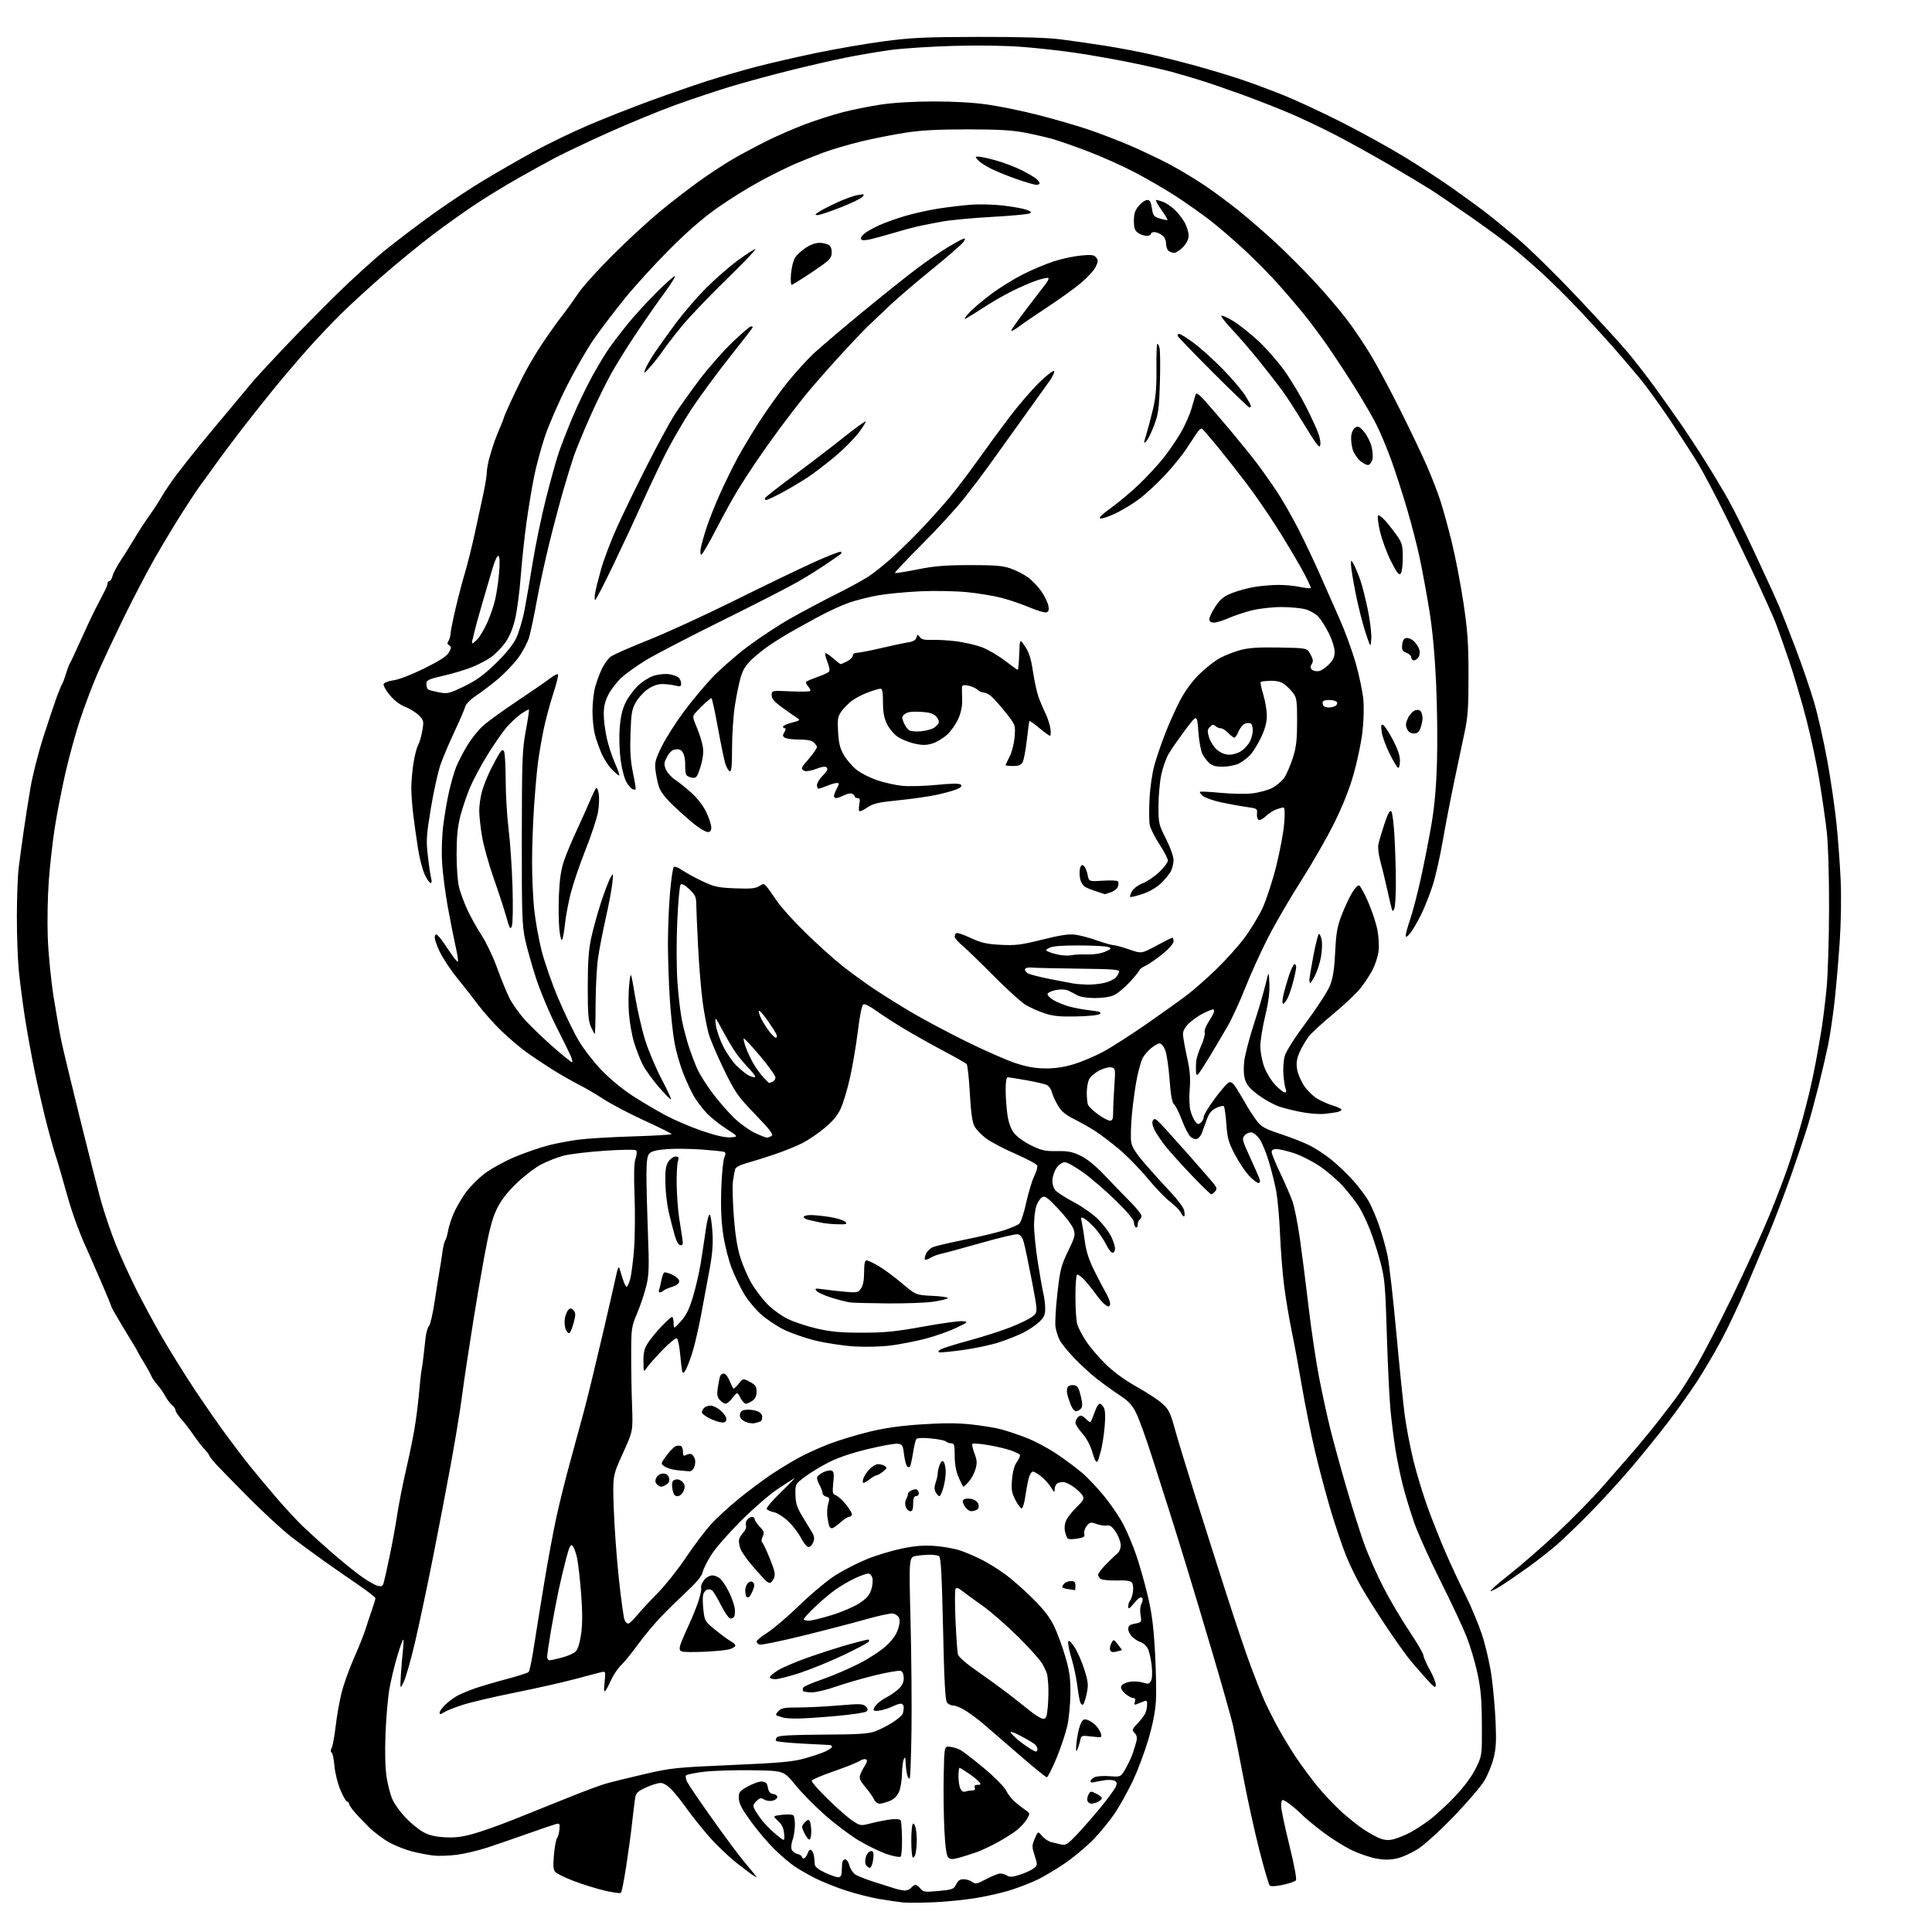 <?xml version="1.0" encoding="UTF-8" standalone="no"?>
<svg 
  version="1.1" 
  xmlns="http://www.w3.org/2000/svg" 
  xmlns:xlink="http://www.w3.org/1999/xlink" 
  xmlns:svg="http://www.w3.org/2000/svg"
  xmlns:rdf="http://www.w3.org/1999/02/22-rdf-syntax-ns#"
  xmlns:cc="http://creativecommons.org/ns#"
  xmlns:dc="http://purl.org/dc/elements/1.1/"
  viewBox="0 0 1024 1024"
  width="1024"
  height="1024"
>
<style>svg {background-color: white; }</style>"
<path stroke="none" fill="black" fill-rule="evenodd" d="M494.50,1008.27C487.90,1008.52 480.70,1008.56 478.50,1008.33C476.30,1008.11 470.68,1007.29 466.00,1006.50C461.32,1005.71 453.23,1003.65 448.00,1001.91C442.77,1000.17 435.57,997.28 432.00,995.47C428.43,993.66 423.55,990.86 421.17,989.25C418.79,987.64 414.04,983.60 410.61,980.26C407.19,976.93 401.53,970.28 398.04,965.48C393.21,958.83 391.68,955.90 391.60,953.16C391.51,949.84 391.89,949.34 396.50,946.78C399.25,945.25 402.62,944.11 404.00,944.25C405.91,944.44 406.61,945.20 407.00,947.50C407.37,949.65 408.15,950.59 409.76,950.82C410.99,951.00 412.00,951.73 412.00,952.46C412.00,953.19 410.88,954.06 409.51,954.41C408.14,954.75 406.13,954.47 405.02,953.78C403.32,952.72 402.71,952.85 400.91,954.64C399.08,956.47 398.97,957.07 400.04,959.13C400.73,960.43 402.56,963.12 404.11,965.10C405.66,967.08 408.96,970.37 411.44,972.40C415.95,976.09 415.95,976.09 415.60,971.94C415.34,968.93 414.46,967.05 412.39,965.14C409.54,962.50 409.54,962.50 414.52,961.88C417.26,961.54 419.95,961.68 420.50,962.18C421.05,962.69 421.41,965.24 421.30,967.86C421.19,970.48 420.61,973.89 420.02,975.44C419.43,976.99 419.22,979.10 419.54,980.13C419.87,981.16 421.23,982.27 422.57,982.61C423.90,982.94 425.00,983.62 425.00,984.11C425.00,984.60 425.46,985.00 426.02,985.00C426.59,985.00 427.51,983.80 428.06,982.34C428.80,980.41 429.38,979.98 430.17,980.77C430.77,981.37 431.37,982.91 431.51,984.18C431.64,985.46 431.80,987.31 431.87,988.30C431.95,989.43 433.94,991.00 437.25,992.54C440.14,993.88 443.29,994.98 444.25,994.99C445.47,995.00 446.03,994.17 446.11,992.25C446.16,990.74 446.28,988.60 446.36,987.50C446.44,986.40 447.15,985.50 447.94,985.50C448.73,985.50 449.75,986.94 450.20,988.71C450.66,990.47 452.02,992.60 453.22,993.44C454.42,994.28 459.02,996.11 463.45,997.51C467.88,998.91 472.88,1000.49 474.57,1001.03C476.26,1001.56 478.57,1002.00 479.70,1002.00C480.83,1002.00 482.32,1001.33 483.00,1000.50C483.68,999.67 484.68,999.00 485.21,999.00C485.74,999.00 486.93,999.90 487.84,1001.00C489.35,1002.81 490.21,1002.93 497.49,1002.25C504.89,1001.55 505.57,1001.30 506.79,998.75C507.76,996.74 508.83,996.01 510.80,996.03C512.29,996.05 514.34,996.70 515.37,997.48C517.03,998.73 517.86,998.56 522.76,995.95C525.80,994.33 529.12,993.00 530.15,993.00C531.18,993.00 532.85,993.51 533.85,994.14C535.25,995.01 536.84,994.88 540.81,993.56C543.64,992.62 546.87,991.10 547.99,990.18C549.94,988.56 549.96,988.33 548.39,983.49C546.89,978.84 546.89,978.19 548.46,974.49C550.14,970.50 550.14,970.50 552.32,973.12C553.52,974.56 555.74,976.02 557.25,976.37C558.76,976.72 561.17,977.29 562.60,977.64C564.85,978.19 566.02,977.41 571.22,971.89C574.53,968.37 580.16,961.90 583.73,957.50C587.30,953.10 590.71,948.46 591.30,947.18C592.15,945.37 592.07,944.65 590.94,943.92C590.15,943.40 587.70,943.24 585.50,943.56C583.30,943.88 580.71,944.37 579.75,944.64C578.79,944.91 578.00,944.67 578.00,944.10C578.00,943.53 578.89,942.60 579.97,942.02C581.05,941.44 584.65,941.16 587.97,941.41C594.00,941.86 594.00,941.86 596.47,937.65C597.82,935.33 599.56,931.65 600.32,929.47C601.07,927.29 601.99,924.30 602.35,922.82C602.80,920.99 602.49,919.63 601.37,918.51C599.85,916.99 599.95,916.64 602.75,913.69C604.40,911.93 606.26,909.52 606.88,908.32C607.50,907.11 608.00,904.97 608.00,903.55C608.00,900.98 607.98,900.98 604.44,902.46C601.03,903.89 600.91,903.87 601.51,901.97C601.94,900.60 601.67,900.00 600.62,900.00C599.79,900.00 597.89,898.95 596.39,897.66C594.65,896.16 593.89,894.74 594.28,893.71C594.62,892.83 596.54,891.80 598.56,891.42C600.58,891.04 603.76,891.20 605.63,891.78C608.58,892.68 609.16,892.57 610.06,890.89C610.68,889.73 610.82,886.47 610.41,882.73C610.04,879.30 609.12,875.29 608.38,873.82C607.63,872.35 606.00,870.83 604.76,870.46C603.52,870.08 601.49,868.84 600.25,867.71C599.01,866.58 598.00,864.65 598.00,863.44C598.00,861.69 598.75,861.08 601.58,860.55C605.10,859.89 605.15,859.82 604.50,856.01C604.11,853.71 604.32,851.27 605.02,849.97C605.77,848.57 605.84,847.44 605.22,846.82C604.61,846.21 603.14,847.23 601.13,849.66C598.57,852.77 598.00,853.09 598.00,851.43C598.00,850.31 598.41,848.97 598.92,848.45C599.43,847.93 600.11,845.92 600.44,844.00C600.77,842.08 600.60,839.83 600.06,839.00C599.31,837.86 597.30,837.54 591.80,837.68C587.80,837.77 583.96,837.38 583.26,836.80C582.57,836.23 582.01,835.25 582.01,834.63C582.02,834.01 583.74,831.70 585.85,829.50C587.95,827.30 590.64,824.72 591.83,823.76C593.20,822.67 594.00,820.89 594.00,818.99C594.00,817.32 592.84,814.20 591.42,812.05C589.47,809.12 588.30,808.25 586.70,808.56C585.52,808.78 583.04,808.42 581.18,807.75C578.11,806.64 577.64,806.73 575.99,808.76C575.00,809.99 574.41,811.85 574.68,812.89C575.09,814.46 574.47,814.91 571.13,815.48C568.90,815.86 566.62,815.89 566.08,815.55C565.53,815.21 564.80,813.43 564.45,811.59C564.05,809.44 564.36,807.21 565.33,805.37C566.16,803.79 568.65,800.74 570.87,798.59C574.11,795.46 574.71,794.33 573.94,792.88C573.41,791.89 571.39,789.88 569.46,788.40C567.53,786.93 564.95,785.65 563.73,785.55C562.50,785.46 560.94,785.80 560.25,786.31C559.56,786.83 559.00,788.20 559.00,789.37C558.99,791.22 558.74,791.09 557.14,788.46C556.12,786.78 553.83,784.20 552.06,782.71C550.29,781.22 548.22,780.00 547.46,780.00C546.69,780.00 545.67,781.67 545.15,783.75C544.65,785.81 543.84,790.20 543.37,793.50C542.89,796.80 542.05,799.50 541.50,799.50C540.95,799.50 539.45,797.48 538.17,795.00C536.20,791.17 535.93,789.53 536.41,784.02C536.78,779.73 537.67,776.59 539.03,774.75C540.16,773.21 540.85,771.56 540.54,771.07C540.24,770.59 537.98,769.50 535.53,768.66C533.07,767.83 527.68,766.57 523.55,765.88C519.42,765.19 515.76,764.90 515.42,765.25C515.07,765.59 515.55,767.86 516.47,770.29C517.84,773.87 517.95,775.43 517.06,778.60C516.46,780.75 514.87,783.74 513.53,785.25C512.19,786.76 510.90,788.00 510.67,788.00C510.44,788.00 509.29,785.78 508.12,783.06C506.68,779.70 506.00,776.04 506.00,771.56C506.00,765.91 505.75,765.00 504.20,765.00C503.21,765.00 501.96,764.56 501.43,764.03C500.89,763.49 497.27,762.76 493.37,762.40C488.55,761.95 486.06,762.10 485.59,762.86C485.20,763.48 484.44,766.77 483.90,770.17C483.35,773.57 482.65,776.76 482.34,777.26C482.01,777.80 481.37,777.77 480.79,777.19C480.25,776.65 479.51,773.80 479.15,770.85C478.56,765.97 478.26,765.47 475.79,765.19C474.30,765.02 467.13,766.31 459.85,768.07C451.28,770.15 443.96,772.64 439.06,775.15C434.90,777.28 429.25,780.74 426.50,782.83C421.52,786.62 421.50,786.66 421.61,792.20C421.69,796.55 422.41,798.93 424.92,803.13C426.68,806.08 429.00,809.91 430.08,811.63C431.63,814.10 431.83,815.31 431.05,817.38C430.50,818.82 429.37,820.00 428.54,820.00C427.71,820.00 425.94,817.86 424.60,815.25C423.26,812.64 420.22,808.63 417.83,806.35C415.45,804.07 412.04,801.90 410.26,801.52C408.48,801.15 406.73,800.37 406.37,799.79C406.01,799.21 409.50,795.11 414.11,790.68C418.72,786.25 421.82,783.01 421.00,783.49C420.18,783.96 416.12,786.60 412.00,789.35C407.88,792.09 399.27,799.55 392.88,805.92C386.50,812.29 379.44,820.33 377.20,823.80C374.97,827.26 372.83,831.48 372.46,833.17C372.01,835.22 369.39,838.48 364.67,842.88C360.76,846.52 354.50,852.65 350.77,856.50C347.03,860.35 341.40,867.08 338.24,871.45C335.08,875.82 331.07,880.78 329.32,882.46C327.57,884.14 325.23,887.54 324.13,890.01C323.02,892.48 321.61,895.17 320.98,896.00C320.10,897.15 319.98,896.14 320.44,891.63C321.03,885.91 320.99,885.77 318.77,886.27C317.52,886.55 311.32,888.18 305.00,889.88C298.68,891.59 284.33,894.82 273.13,897.07C261.92,899.32 249.32,902.28 245.13,903.64C240.93,905.01 236.49,906.78 235.25,907.58C233.45,908.76 233.00,908.78 233.00,907.72C233.00,906.99 234.46,905.00 236.25,903.31C238.04,901.61 241.04,899.45 242.91,898.50C244.79,897.56 248.84,895.90 251.91,894.82C254.99,893.75 262.41,891.56 268.41,889.97C274.42,888.38 279.72,886.68 280.20,886.20C280.68,885.72 281.96,879.52 283.05,872.42C284.14,865.31 286.61,849.98 288.54,838.35C290.46,826.72 293.37,811.12 294.99,803.70C296.61,796.28 299.79,783.52 302.05,775.35C304.31,767.18 307.68,754.79 309.54,747.81C311.40,740.84 315.84,722.61 319.40,707.31C322.96,692.02 326.29,677.48 326.79,675.00C327.30,672.52 327.95,671.17 328.24,672.00C328.53,672.83 329.34,675.41 330.04,677.75C330.75,680.09 331.68,682.00 332.12,682.00C332.56,682.00 333.42,680.14 334.04,677.86C334.65,675.58 335.56,668.49 336.05,662.11C336.55,655.72 336.67,643.03 336.33,633.90C335.89,622.35 336.05,616.29 336.86,613.96C337.55,612.01 337.66,610.26 337.13,609.73C336.61,609.21 329.68,609.29 320.37,609.92C311.64,610.51 301.80,611.71 298.50,612.58C295.20,613.46 289.83,615.59 286.57,617.32C283.31,619.05 277.41,623.63 273.46,627.49C268.39,632.45 265.37,636.43 263.16,641.11C260.84,646.01 259.15,652.57 256.58,666.61C254.68,677.00 252.19,691.58 251.04,699.00C249.89,706.42 248.31,716.55 247.53,721.50C246.75,726.45 245.39,735.90 244.51,742.50C243.63,749.10 241.13,764.17 238.96,776.00C236.80,787.83 232.57,809.88 229.58,825.00C226.59,840.12 222.34,860.22 220.14,869.67C217.95,879.11 215.23,888.78 214.10,891.17C212.04,895.50 212.04,895.50 212.46,888.00C212.69,883.88 213.20,877.80 213.58,874.50C213.96,871.20 213.99,868.76 213.63,869.09C213.28,869.41 211.85,873.46 210.47,878.09C209.08,882.71 207.26,890.33 206.42,895.00C205.59,899.67 204.65,910.48 204.32,919.00C203.95,928.86 204.16,937.21 204.91,941.94C205.55,946.04 206.93,951.31 207.97,953.66C209.01,956.01 212.01,960.24 214.64,963.05C217.28,965.87 221.41,969.33 223.82,970.74C227.08,972.65 230.07,973.43 235.40,973.78C240.80,974.12 244.56,973.70 250.54,972.06C254.92,970.86 264.57,967.45 272.00,964.49C279.43,961.53 292.22,956.39 300.43,953.07C308.64,949.75 317.81,946.32 320.81,945.45C323.81,944.58 333.07,942.29 341.38,940.36C355.72,937.04 358.11,936.79 387.69,935.50C413.85,934.36 420.13,933.79 426.62,931.97C430.88,930.77 435.86,929.08 437.68,928.21C439.51,927.34 441.00,926.26 441.00,925.81C441.00,925.37 440.44,924.96 439.75,924.91C439.06,924.86 432.57,924.51 425.32,924.14C418.07,923.77 411.80,923.13 411.38,922.72C410.97,922.30 411.18,921.42 411.86,920.74C412.74,919.86 419.47,919.49 436.29,919.39C455.24,919.29 460.32,918.96 463.96,917.60C466.41,916.69 470.53,914.58 473.12,912.92C475.71,911.26 478.09,909.22 478.41,908.37C478.74,907.53 479.00,905.97 479.00,904.92C479.00,903.85 478.31,903.00 477.45,903.00C476.60,903.00 474.67,903.64 473.17,904.41C471.66,905.19 468.76,906.14 466.72,906.53C464.24,906.99 463.00,906.85 463.00,906.11C463.00,905.50 463.88,904.12 464.95,903.05C466.02,901.98 468.38,900.36 470.20,899.44C472.01,898.52 474.74,896.61 476.25,895.20C478.14,893.43 479.00,891.63 479.00,889.42C479.00,887.42 478.41,885.99 477.42,885.61C476.55,885.27 470.36,886.34 463.67,887.97C456.98,889.60 447.68,892.30 443.00,893.95C438.32,895.61 432.61,896.97 430.31,896.98C428.00,896.99 425.90,896.64 425.62,896.20C425.35,895.76 425.44,894.94 425.82,894.37C426.19,893.79 430.77,891.84 436.00,890.03C441.23,888.21 449.87,884.50 455.22,881.79C460.70,879.00 467.09,874.81 469.87,872.17C473.21,869.01 475.23,866.09 476.09,863.16C477.00,860.09 477.07,858.33 476.33,857.16C475.76,856.25 474.33,855.36 473.14,855.18C471.96,855.00 465.48,856.42 458.75,858.33C452.01,860.24 436.95,864.15 425.28,867.02C413.61,869.89 403.38,871.98 402.53,871.65C401.69,871.33 401.00,870.59 401.00,870.02C401.00,869.44 403.59,867.34 406.75,865.33C409.91,863.33 417.68,856.69 424.00,850.57C430.47,844.32 438.87,837.35 443.18,834.67C447.40,832.04 454.77,828.29 459.56,826.34C464.35,824.38 472.59,821.89 477.88,820.79C485.09,819.30 489.52,818.95 495.57,819.39C500.01,819.72 506.09,820.83 509.07,821.85C512.06,822.88 517.21,825.09 520.50,826.75C523.80,828.42 529.42,831.94 533.00,834.57C536.58,837.21 543.14,843.00 547.59,847.45C553.33,853.18 556.57,857.41 558.76,862.02C560.45,865.58 563.09,872.77 564.62,878.00C566.88,885.72 567.39,889.37 567.34,897.50C567.30,903.00 566.57,910.70 565.72,914.62C564.86,918.53 562.27,926.29 559.96,931.87C557.64,937.44 555.33,942.00 554.81,942.00C554.30,942.00 547.54,936.49 539.79,929.75C532.04,923.01 523.63,915.74 521.10,913.60C518.57,911.45 514.50,908.42 512.05,906.85C509.61,905.28 506.63,904.00 505.43,904.00C504.23,904.00 502.66,903.30 501.96,902.45C500.99,901.28 500.46,891.49 499.84,863.26C499.21,834.92 498.70,825.43 497.75,824.83C497.06,824.39 494.93,824.03 493.00,824.03C491.07,824.02 487.76,824.31 485.62,824.66C481.75,825.30 481.75,825.30 482.60,858.90C483.06,877.38 483.30,903.52 483.11,917.00C482.93,930.48 482.51,941.95 482.18,942.49C481.85,943.03 481.27,942.36 480.89,940.99C480.51,939.62 480.12,936.70 480.03,934.50C479.89,931.31 479.69,930.90 479.00,932.50C478.53,933.60 478.11,937.10 478.07,940.28C478.03,943.46 477.34,947.64 476.54,949.57C475.54,951.95 473.95,953.54 471.57,954.54C469.64,955.34 467.22,956.00 466.19,956.00C465.16,956.00 463.86,954.99 463.29,953.75C462.73,952.51 460.65,949.57 458.67,947.21C455.65,943.58 455.23,942.53 456.01,940.46C456.53,939.11 457.66,936.93 458.53,935.60C459.62,933.93 459.77,932.98 459.01,932.51C458.41,932.13 456.84,932.53 455.53,933.39C454.23,934.24 448.08,936.69 441.88,938.83C435.67,940.96 430.44,943.19 430.24,943.79C430.04,944.38 433.84,948.75 438.69,953.50C443.53,958.24 449.42,963.40 451.78,964.97C456.03,967.80 456.08,967.80 461.78,966.35C464.92,965.55 469.58,964.64 472.12,964.33C474.75,964.01 477.01,964.20 477.36,964.77C477.69,965.31 478.03,969.68 478.09,974.47C478.16,979.26 477.83,983.57 477.36,984.04C476.88,984.51 473.60,983.91 470.00,982.69C466.43,981.47 459.74,978.23 455.15,975.49C450.56,972.75 442.42,966.61 437.06,961.86C431.71,957.11 424.64,949.91 421.36,945.86C415.39,938.50 415.39,938.50 398.44,938.27C389.12,938.14 377.68,938.50 373.00,939.08C368.32,939.66 364.12,940.50 363.66,940.95C363.21,941.40 363.50,943.07 364.32,944.66C365.14,946.25 371.08,954.96 377.52,964.02C383.96,973.09 391.29,982.98 393.80,986.00C396.31,989.02 399.07,992.36 399.93,993.41C401.37,995.16 401.36,995.24 399.83,994.41C398.91,993.91 394.64,990.72 390.33,987.32C386.02,983.93 379.26,977.40 375.30,972.82C371.33,968.25 366.20,961.80 363.90,958.50C361.59,955.20 358.10,950.81 356.15,948.75C353.84,946.32 351.70,945.00 350.05,945.01C348.65,945.02 345.16,946.11 342.31,947.44C337.86,949.51 337.04,950.33 336.61,953.18C336.32,955.00 335.60,961.00 334.99,966.50C334.38,972.00 332.97,982.35 331.85,989.50C330.74,996.65 329.51,1002.83 329.13,1003.23C328.75,1003.63 324.75,1003.08 320.24,1002.00C315.73,1000.92 308.43,998.65 304.02,996.95C299.61,995.24 295.31,993.16 294.47,992.32C293.23,991.09 293.06,989.32 293.60,983.15C293.97,978.94 294.70,974.95 295.23,974.28C295.76,973.61 296.34,971.53 296.51,969.65C296.80,966.58 296.61,966.29 294.66,966.79C293.47,967.10 286.88,969.34 280.00,971.78C273.12,974.22 263.51,977.53 258.62,979.15C253.74,980.76 246.32,982.53 242.12,983.07C237.93,983.62 232.25,983.79 229.50,983.45C226.75,983.11 221.80,982.16 218.50,981.33C215.20,980.51 209.83,978.42 206.58,976.68C203.32,974.95 198.15,971.04 195.08,967.99C192.01,964.94 188.49,961.18 187.25,959.64C186.01,958.09 185.00,956.46 185.00,956.00C185.00,955.54 184.50,955.00 183.89,954.80C183.29,954.60 181.67,951.75 180.31,948.46C178.94,945.18 177.57,939.58 177.27,936.00C176.96,932.42 176.29,929.22 175.76,928.88C175.17,928.50 175.19,927.56 175.81,926.38C176.35,925.35 177.29,920.23 177.90,915.00C178.50,909.77 179.89,901.85 180.99,897.38C182.09,892.92 185.06,884.60 187.59,878.88C190.12,873.17 192.88,866.25 193.74,863.50C194.60,860.75 196.13,856.12 197.15,853.21C198.17,850.30 199.00,847.54 199.00,847.07C199.00,846.60 194.84,843.37 189.75,839.89C184.66,836.41 176.54,830.76 171.70,827.34C166.87,823.92 159.22,818.29 154.70,814.82C150.19,811.36 140.20,802.20 132.50,794.47C124.80,786.73 116.81,778.58 114.75,776.34C112.69,774.10 111.00,771.96 111.00,771.59C111.00,771.22 109.86,769.69 108.46,768.21C107.06,766.72 104.38,763.25 102.50,760.50C100.62,757.75 97.72,753.98 96.04,752.11C94.37,750.25 93.00,748.14 93.00,747.42C93.00,746.70 92.21,745.53 91.25,744.81C90.29,744.09 88.65,741.92 87.61,740.00C86.57,738.08 84.68,735.38 83.42,734.00C82.16,732.62 80.64,730.38 80.05,729.00C79.46,727.62 77.85,724.70 76.47,722.50C75.09,720.30 73.52,717.60 72.99,716.50C72.45,715.40 71.56,713.83 71.02,713.00C70.48,712.17 67.55,707.35 64.52,702.28C61.48,697.21 59.00,692.80 59.00,692.47C59.00,692.15 56.92,687.08 54.38,681.19C51.83,675.31 48.86,668.48 47.77,666.00C46.68,663.52 45.18,660.15 44.44,658.50C43.69,656.85 41.90,652.35 40.46,648.50C39.03,644.65 37.02,638.53 36.01,634.91C35.00,631.28 33.21,624.98 32.03,620.91C30.86,616.83 29.62,612.83 29.30,612.00C28.97,611.17 27.21,604.88 25.37,598.00C23.54,591.12 20.50,578.08 18.62,569.00C16.75,559.92 14.28,546.42 13.15,539.00C12.01,531.58 10.60,520.63 9.99,514.68C9.39,508.72 8.92,495.67 8.94,485.68C8.95,475.68 9.39,464.12 9.90,460.00C10.41,455.88 11.57,447.32 12.47,441.00C13.37,434.68 15.02,424.11 16.15,417.52C17.27,410.93 20.36,398.78 23.02,390.52C25.67,382.26 28.84,372.80 30.05,369.50C31.27,366.20 32.57,363.05 32.95,362.50C33.33,361.95 34.25,359.48 35.00,357.00C35.75,354.52 36.68,352.05 37.08,351.50C37.48,350.95 39.91,345.77 42.48,340.00C45.06,334.23 48.64,326.57 50.45,323.00C52.26,319.43 54.47,315.15 55.36,313.50C56.26,311.85 56.99,309.94 56.99,309.25C57.00,308.56 57.44,308.00 57.98,308.00C58.52,308.00 59.27,306.79 59.64,305.30C60.01,303.82 61.97,300.10 63.99,297.05C66.01,294.00 69.40,288.57 71.52,285.00C73.64,281.43 77.01,276.25 79.01,273.50C81.02,270.75 83.95,266.25 85.52,263.50C87.10,260.75 90.76,255.35 93.66,251.50C96.56,247.65 102.21,240.50 106.22,235.61C110.22,230.72 117.33,222.17 122.01,216.61C126.69,211.05 131.79,204.93 133.35,203.00C134.91,201.07 142.11,193.24 149.35,185.58C156.58,177.93 169.53,164.74 178.12,156.29C186.71,147.84 198.93,136.77 205.28,131.70C211.63,126.62 222.83,118.17 230.16,112.91C237.50,107.65 249.12,99.96 256.00,95.81C262.88,91.66 274.69,84.86 282.25,80.69C289.82,76.53 303.09,70.10 311.75,66.40C320.41,62.71 335.15,56.89 344.50,53.47C353.85,50.05 367.12,45.43 374.00,43.20C380.88,40.97 392.65,37.54 400.16,35.56C407.67,33.59 422.30,30.21 432.66,28.06C443.02,25.90 459.15,23.12 468.50,21.88C483.09,19.95 490.19,19.62 518.50,19.56C540.56,19.52 554.98,19.94 562.00,20.84C567.77,21.58 578.12,23.06 585.00,24.13C591.88,25.19 602.67,27.22 609.00,28.63C615.33,30.04 626.80,32.94 634.50,35.06C642.20,37.19 653.00,40.46 658.50,42.34C664.00,44.21 673.90,47.91 680.50,50.55C687.10,53.19 701.05,59.68 711.50,64.99C721.95,70.29 737.02,78.64 745.00,83.53C752.98,88.42 764.23,95.77 770.00,99.87C775.77,103.96 783.20,109.36 786.50,111.86C789.80,114.36 797.67,120.77 804.00,126.11C810.33,131.45 824.57,145.42 835.66,157.16C846.75,168.90 858.79,182.03 862.42,186.35C866.05,190.67 872.35,198.77 876.42,204.35C880.49,209.93 886.78,218.78 890.39,224.00C894.00,229.22 900.06,238.45 903.86,244.50C907.66,250.55 913.06,259.55 915.86,264.51C918.66,269.46 924.82,281.83 929.55,292.01C934.27,302.18 938.75,311.85 939.50,313.50C940.25,315.15 941.84,318.75 943.04,321.50C944.23,324.25 948.11,334.15 951.66,343.50C955.21,352.85 959.68,365.90 961.60,372.50C963.53,379.10 966.62,392.82 968.48,403.00C970.34,413.18 972.54,428.25 973.38,436.50C974.22,444.75 975.22,458.25 975.59,466.50C975.98,475.25 975.78,488.80 975.10,499.00C974.45,508.62 973.23,522.80 972.39,530.50C971.54,538.20 970.00,548.59 968.98,553.58C967.95,558.58 965.72,568.25 964.01,575.08C962.30,581.91 959.76,591.33 958.35,596.00C956.95,600.67 952.95,612.60 949.48,622.50C946.00,632.40 940.61,646.58 937.49,654.00C934.38,661.42 928.87,674.48 925.26,683.00C921.65,691.52 915.80,703.90 912.25,710.50C908.71,717.10 902.86,727.00 899.26,732.50C895.67,738.00 888.77,747.67 883.94,754.00C879.12,760.33 870.37,771.12 864.51,778.00C858.65,784.88 848.83,795.62 842.68,801.87C836.53,808.13 828.58,815.78 825.00,818.88C821.42,821.98 814.67,827.26 810.00,830.63C805.33,833.99 798.91,838.39 795.75,840.40C792.59,842.41 790.00,843.68 790.00,843.22C790.00,842.76 794.61,838.76 800.25,834.33C805.89,829.91 817.02,820.22 825.00,812.80C832.98,805.38 843.98,794.17 849.46,787.90C854.93,781.63 862.16,773.35 865.52,769.50C868.87,765.65 874.98,758.23 879.08,753.00C883.18,747.77 888.13,741.25 890.06,738.50C891.99,735.75 896.40,728.65 899.85,722.72C903.30,716.79 911.54,700.82 918.16,687.22C924.78,673.62 933.57,654.40 937.68,644.50C941.80,634.60 946.89,621.10 949.00,614.50C951.10,607.90 953.81,598.90 955.01,594.50C956.22,590.10 958.01,583.12 959.01,579.00C960.00,574.88 961.57,567.45 962.49,562.50C963.41,557.55 964.78,549.67 965.53,545.00C966.28,540.33 967.46,530.65 968.15,523.50C968.84,516.35 969.42,497.23 969.44,481.00C969.46,463.24 968.96,447.12 968.19,440.50C967.49,434.45 965.78,422.52 964.38,414.00C962.99,405.48 959.88,390.85 957.47,381.50C955.06,372.15 950.88,357.98 948.17,350.00C945.46,342.02 942.27,333.02 941.08,330.00C939.89,326.98 935.47,317.07 931.26,308.00C927.05,298.93 919.35,282.95 914.15,272.50C908.95,262.05 902.67,250.12 900.18,246.00C897.70,241.88 891.19,231.75 885.72,223.50C880.25,215.25 872.59,204.68 868.69,200.00C864.80,195.32 858.44,187.90 854.57,183.50C850.69,179.10 842.87,170.55 837.18,164.50C831.49,158.45 822.72,149.74 817.70,145.15C812.68,140.55 805.40,134.24 801.53,131.11C797.67,127.98 787.75,120.71 779.50,114.95C771.25,109.18 761.58,102.61 758.00,100.34C754.42,98.06 744.75,92.26 736.50,87.43C728.25,82.61 715.65,75.62 708.50,71.89C701.35,68.17 690.33,62.91 684.00,60.21C677.67,57.50 666.20,53.01 658.50,50.21C650.80,47.42 640.90,44.01 636.50,42.63C632.10,41.26 625.12,39.21 621.00,38.08C616.88,36.96 606.98,34.72 599.00,33.10C591.02,31.49 578.42,29.25 571.00,28.13C563.58,27.01 550.75,25.56 542.50,24.91C533.14,24.16 519.22,23.95 505.50,24.32C493.40,24.66 478.32,25.64 472.00,26.50C465.68,27.36 454.88,29.21 448.00,30.59C441.12,31.98 427.62,35.09 418.00,37.50C408.38,39.91 394.48,43.69 387.11,45.92C379.75,48.14 366.70,52.50 358.11,55.61C349.53,58.72 333.50,65.30 322.50,70.25C311.50,75.19 298.68,81.28 294.00,83.77C289.32,86.26 280.32,91.23 274.00,94.82C267.68,98.40 257.77,104.46 252.00,108.29C246.22,112.11 236.10,119.33 229.50,124.32C222.90,129.32 211.43,138.68 204.00,145.11C196.57,151.55 186.44,160.79 181.47,165.66C176.50,170.52 168.40,179.03 163.47,184.57C158.54,190.11 150.68,199.32 146.00,205.03C141.32,210.74 133.45,220.65 128.50,227.05C123.55,233.45 117.03,242.18 114.00,246.45C110.97,250.72 107.58,255.41 106.45,256.86C105.32,258.31 101.15,264.57 97.18,270.76C93.21,276.96 86.55,287.98 82.38,295.26C78.21,302.54 70.62,317.05 65.53,327.50C60.43,337.95 54.17,351.30 51.61,357.17C49.06,363.04 44.97,373.84 42.53,381.17C40.08,388.50 36.47,401.70 34.49,410.50C32.52,419.30 30.04,432.12 28.98,438.99C27.91,445.86 26.52,458.24 25.89,466.49C25.25,474.84 24.99,488.38 25.32,497.00C25.65,505.71 27.01,519.51 28.43,528.50C29.83,537.30 31.69,547.88 32.57,552.00C33.45,556.12 37.78,574.12 42.18,592.00C46.58,609.88 51.69,629.90 53.53,636.50C55.37,643.10 58.94,653.58 61.45,659.79C63.97,666.00 68.78,676.58 72.15,683.29C75.51,690.01 81.64,701.35 85.77,708.50C89.89,715.65 97.43,727.80 102.53,735.50C107.62,743.20 115.24,754.22 119.47,759.98C123.70,765.75 129.70,773.62 132.82,777.48C135.93,781.34 142.15,788.77 146.64,794.00C151.13,799.23 157.43,806.02 160.65,809.11C163.87,812.19 170.75,818.42 175.94,822.94C181.13,827.47 188.11,833.12 191.46,835.51C194.80,837.89 198.71,840.14 200.13,840.50C202.27,841.03 202.84,840.74 203.39,838.82C203.75,837.55 205.14,831.33 206.48,825.00C207.81,818.67 209.62,808.77 210.50,803.00C211.38,797.23 213.40,786.88 215.00,780.00C216.60,773.12 218.66,763.23 219.57,758.00C220.48,752.77 221.61,744.00 222.08,738.50C222.55,733.00 223.17,727.38 223.46,726.00C223.75,724.62 224.22,721.25 224.50,718.50C224.78,715.75 225.28,711.35 225.60,708.72C225.93,706.10 226.74,703.40 227.41,702.72C228.08,702.05 229.39,696.33 230.34,690.00C231.28,683.67 232.46,676.25 232.96,673.50C233.45,670.75 234.16,666.25 234.52,663.50C234.89,660.75 235.54,658.05 235.96,657.50C236.39,656.95 237.06,654.70 237.46,652.50C237.85,650.30 239.12,646.25 240.28,643.50C241.44,640.75 244.21,635.87 246.44,632.65C248.68,629.43 253.40,624.63 256.97,621.95C260.53,619.28 267.84,615.28 273.23,613.05C278.61,610.83 286.50,608.12 290.76,607.04C295.02,605.95 302.32,604.58 307.00,603.99C311.68,603.40 324.61,602.64 335.75,602.30C346.89,601.97 355.98,601.42 355.97,601.10C355.95,600.77 349.54,597.58 341.72,594.00C333.90,590.42 324.22,585.36 320.21,582.74C316.20,580.13 310.16,576.60 306.79,574.89C303.41,573.19 297.05,569.54 292.64,566.78C288.24,564.02 281.95,559.80 278.67,557.42C275.39,555.03 269.58,550.08 265.77,546.42C261.96,542.76 256.43,536.56 253.47,532.63C250.52,528.71 245.37,522.12 242.02,518.00C238.67,513.88 234.57,507.63 232.91,504.12C231.24,500.62 230.15,497.06 230.47,496.22C230.97,494.90 231.30,494.96 232.78,496.59C233.73,497.64 236.22,501.13 238.32,504.34C240.43,507.56 242.38,509.95 242.67,509.66C242.96,509.38 242.44,505.85 241.52,501.82C240.60,497.79 238.75,488.43 237.39,481.00C236.04,473.57 234.66,462.95 234.33,457.40C233.97,451.46 234.22,443.22 234.94,437.40C235.62,431.95 237.02,423.83 238.05,419.35C239.09,414.87 240.70,409.25 241.63,406.85C242.56,404.46 245.11,399.45 247.29,395.73C249.47,392.00 253.37,387.05 255.97,384.73C258.56,382.40 266.72,376.49 274.09,371.59C281.47,366.68 289.21,361.34 291.30,359.72C293.38,358.09 295.38,357.05 295.74,357.40C296.09,357.76 294.95,362.42 293.19,367.77C291.44,373.12 289.13,381.77 288.06,387.00C286.99,392.23 285.66,400.10 285.09,404.50C284.53,408.90 283.60,419.40 283.03,427.83C282.46,436.26 282.00,449.35 282.00,456.91C282.00,464.47 282.49,475.57 283.09,481.58C283.70,487.58 285.46,497.54 287.02,503.71C288.57,509.87 292.57,521.35 295.91,529.22C299.25,537.08 304.05,547.04 306.57,551.35C309.10,555.66 314.54,562.73 318.67,567.05C323.15,571.74 329.87,577.30 335.34,580.83C340.38,584.08 348.32,588.78 353.00,591.27C357.68,593.75 366.34,597.44 372.27,599.45C379.59,601.94 384.38,603.02 387.24,602.81C391.44,602.50 391.44,602.50 384.77,598.16C381.10,595.78 376.34,591.93 374.20,589.60C372.06,587.28 369.14,583.38 367.72,580.94C366.30,578.50 363.78,573.06 362.12,568.85C360.46,564.65 358.40,557.45 357.54,552.85C356.68,548.26 355.54,537.75 355.01,529.50C354.48,521.25 354.03,508.10 354.02,500.27C354.01,492.44 354.50,480.29 355.11,473.27C355.72,466.25 356.60,460.09 357.07,459.59C357.57,459.05 359.48,459.75 361.71,461.29C363.80,462.72 368.65,465.37 372.50,467.17C378.67,470.06 380.72,470.49 389.75,470.84C397.86,471.15 400.50,470.90 402.39,469.66C404.58,468.23 404.90,468.24 406.24,469.80C407.05,470.73 409.52,474.20 411.74,477.50C413.96,480.80 420.88,488.48 427.14,494.56C433.39,500.64 442.08,508.46 446.46,511.93C450.85,515.40 458.27,520.81 462.96,523.95C467.66,527.10 476.68,532.74 483.00,536.49C489.32,540.24 502.38,547.19 512.01,551.94C521.64,556.69 533.34,561.85 538.01,563.40C544.14,565.44 548.58,566.24 554.00,566.29C559.09,566.34 563.91,565.63 569.00,564.09C573.12,562.85 580.10,559.91 584.50,557.57C588.90,555.23 599.48,548.45 608.00,542.52C616.52,536.58 626.20,529.66 629.50,527.13C632.80,524.60 639.49,518.70 644.36,514.02C649.24,509.33 655.95,501.90 659.28,497.50C662.61,493.10 667.01,485.90 669.08,481.50C671.14,477.10 674.44,467.04 676.41,459.14C678.39,451.24 680.30,441.00 680.65,436.39C681.09,430.64 680.95,428.00 680.21,428.00C679.62,428.00 677.86,428.48 676.32,429.06C674.77,429.65 672.30,431.27 670.83,432.67C669.36,434.07 667.66,434.91 667.06,434.53C666.45,434.16 666.07,432.65 666.22,431.17C666.49,428.62 666.23,428.46 660.50,427.68C657.20,427.22 651.19,426.13 647.15,425.25C643.10,424.37 638.83,422.87 637.65,421.91C636.47,420.96 635.73,419.96 636.00,419.69C636.27,419.43 641.16,419.66 646.85,420.21C652.54,420.76 660.05,420.91 663.54,420.53C667.02,420.16 671.81,418.87 674.18,417.68C676.55,416.48 679.51,413.95 680.77,412.06C682.03,410.17 684.05,405.44 685.27,401.56C687.05,395.90 687.49,392.08 687.49,382.33C687.50,371.58 687.26,369.83 685.44,367.39C684.30,365.87 682.21,363.75 680.78,362.68C679.00,361.36 676.69,360.77 673.46,360.84C670.86,360.89 668.50,361.17 668.21,361.46C667.92,361.75 668.54,364.80 669.59,368.24C670.64,371.68 671.48,376.76 671.45,379.52C671.42,383.00 670.45,386.54 668.31,391.02C666.61,394.58 664.03,398.73 662.57,400.24C661.12,401.75 658.50,403.72 656.74,404.63C654.99,405.54 651.21,406.32 648.34,406.36C644.50,406.41 642.57,405.92 640.97,404.47C639.77,403.39 638.12,401.19 637.29,399.59C636.46,397.99 635.49,392.58 635.13,387.59C634.49,378.50 634.49,378.50 628.20,386.89C624.75,391.51 620.80,397.19 619.43,399.53C618.06,401.86 616.29,406.86 615.49,410.64C614.69,414.41 614.03,421.82 614.02,427.10C614.00,436.34 614.15,437.01 618.00,444.60C620.25,449.05 621.99,453.94 622.00,455.80C622.00,457.61 621.36,460.31 620.58,461.80C619.80,463.28 617.44,466.15 615.33,468.17C612.99,470.42 609.18,472.62 605.51,473.85C602.21,474.95 599.30,475.63 599.04,475.37C598.77,475.10 599.22,473.73 600.03,472.31C600.84,470.89 603.38,469.02 605.71,468.12C608.03,467.23 611.96,464.56 614.46,462.19C616.96,459.83 619.00,457.08 619.00,456.09C619.00,455.11 616.98,451.22 614.51,447.46C612.04,443.70 609.73,439.08 609.37,437.18C609.02,435.29 608.98,428.96 609.29,423.12C609.62,416.99 610.75,409.39 611.96,405.15C613.12,401.10 615.67,393.67 617.63,388.65C619.58,383.62 623.05,375.90 625.33,371.50C628.00,366.36 631.63,361.36 635.50,357.50C638.81,354.20 643.80,350.28 646.59,348.78C649.37,347.29 654.32,345.36 657.57,344.50C661.96,343.33 667.30,343.00 678.15,343.20C692.80,343.47 692.80,343.47 694.59,346.81C696.02,349.44 696.15,350.53 695.24,351.99C694.34,353.43 694.40,354.09 695.53,355.03C696.33,355.68 698.00,355.96 699.26,355.65C700.52,355.33 702.88,353.69 704.51,351.99C706.76,349.64 707.44,348.02 707.37,345.19C707.31,343.15 705.91,338.78 704.24,335.49C702.57,332.19 700.09,328.29 698.72,326.82C697.34,325.34 694.26,323.60 691.86,322.93C689.46,322.27 683.67,321.74 679.00,321.75C674.30,321.76 667.37,322.55 663.50,323.52C659.65,324.48 654.08,326.33 651.13,327.64C648.17,328.94 644.68,330.00 643.38,330.00C641.71,330.00 641.00,329.43 641.00,328.11C641.00,327.08 642.46,324.04 644.25,321.37C646.85,317.48 648.61,316.07 653.05,314.31C656.10,313.10 661.50,311.64 665.05,311.06C668.60,310.49 674.29,310.01 677.70,310.01C681.11,310.00 686.20,310.49 689.02,311.10C691.83,311.70 694.39,311.95 694.69,311.65C694.99,311.34 692.65,306.46 689.49,300.80C686.33,295.13 680.23,285.00 675.93,278.28C671.64,271.56 664.78,261.66 660.70,256.28C656.62,250.90 649.79,242.22 645.53,237.00C641.27,231.78 637.42,227.36 636.98,227.20C636.54,227.03 635.45,227.93 634.56,229.20C633.68,230.46 631.12,234.32 628.88,237.77C626.64,241.21 621.44,247.62 617.32,251.99C613.20,256.37 607.13,261.99 603.83,264.47C600.53,266.95 594.93,270.36 591.38,272.06C587.84,273.75 584.17,274.99 583.24,274.81C582.11,274.59 584.03,272.69 589.03,269.07C593.14,266.10 599.82,260.48 603.87,256.58C607.93,252.69 613.59,246.57 616.45,243.00C619.31,239.43 623.49,233.35 625.74,229.50C627.99,225.65 630.60,219.80 631.54,216.50C632.48,213.20 633.46,209.82 633.72,209.00C634.04,207.93 635.48,208.95 638.69,212.50C641.17,215.25 647.35,222.45 652.42,228.50C657.49,234.55 663.68,242.20 666.17,245.50C668.67,248.80 673.21,255.21 676.27,259.74C679.33,264.27 684.76,273.72 688.33,280.74C691.89,287.76 697.06,298.68 699.82,305.00C702.57,311.32 707.13,321.65 709.95,327.94C712.77,334.23 716.63,344.78 718.53,351.38C720.43,357.98 722.27,366.86 722.63,371.10C723.00,375.49 722.74,383.04 722.04,388.65C721.36,394.07 719.27,403.90 717.39,410.50C715.16,418.37 711.59,427.32 707.03,436.50C703.20,444.20 695.32,457.93 689.52,467.00C683.71,476.07 675.82,489.66 671.98,497.18C668.14,504.71 662.74,516.63 659.97,523.67C657.21,530.71 652.99,539.86 650.61,543.99C648.23,548.12 644.00,555.27 641.22,559.87C638.43,564.48 635.67,568.73 635.08,569.32C634.31,570.09 633.97,569.70 633.89,567.95C633.84,566.60 633.87,564.24 633.98,562.69C634.08,561.14 635.27,557.37 636.63,554.29C637.99,551.22 638.84,548.03 638.52,547.20C638.20,546.37 639.00,544.07 640.29,542.09C641.58,540.12 642.93,537.71 643.29,536.75C643.65,535.79 643.48,535.00 642.93,535.00C642.37,535.00 640.03,535.95 637.71,537.11C635.39,538.27 632.04,540.61 630.25,542.30C628.21,544.24 627.00,546.36 627.00,547.99C627.00,549.42 627.94,554.85 629.09,560.05C630.71,567.33 631.05,571.29 630.57,577.29C630.21,581.74 630.39,586.68 630.99,588.79C631.56,590.83 632.69,593.35 633.48,594.40C634.69,595.97 635.20,596.08 636.47,595.03C637.31,594.33 638.00,592.95 638.00,591.96C638.00,590.98 640.65,586.60 643.88,582.24C647.12,577.87 650.50,574.02 651.39,573.68C652.53,573.24 653.70,574.15 655.34,576.78C656.62,578.83 658.95,582.75 660.52,585.50C662.08,588.25 664.65,592.15 666.21,594.18C668.61,597.29 670.55,598.35 678.78,601.07C684.12,602.83 691.03,605.54 694.12,607.09C697.21,608.63 702.42,612.06 705.70,614.70C708.97,617.34 714.19,622.35 717.29,625.83C720.39,629.31 724.08,634.24 725.50,636.79C726.93,639.33 729.36,645.03 730.92,649.45C732.48,653.88 734.50,661.10 735.42,665.50C736.33,669.90 738.41,688.12 740.04,706.00C741.68,723.88 743.70,743.67 744.53,750.00C745.37,756.33 747.43,767.12 749.12,774.00C750.81,780.88 754.20,792.06 756.66,798.85C759.12,805.65 763.40,816.45 766.19,822.85C768.97,829.26 773.72,839.42 776.73,845.44C779.74,851.46 783.71,860.97 785.55,866.58C787.39,872.19 789.62,881.90 790.51,888.14C791.40,894.39 792.38,905.35 792.69,912.50C793.14,922.80 792.92,926.85 791.59,932.00C790.68,935.58 788.48,940.91 786.71,943.86C784.95,946.81 777.78,955.18 770.79,962.46C763.70,969.86 755.31,977.52 751.79,979.81C748.31,982.08 743.17,984.41 740.33,985.02C736.60,985.82 733.54,985.83 729.33,985.06C726.12,984.46 720.35,982.48 716.50,980.64C712.65,978.80 705.90,974.59 701.50,971.28C697.10,967.97 691.99,963.76 690.15,961.91C688.30,960.07 685.40,957.54 683.70,956.28C682.00,955.03 680.25,954.00 679.81,954.00C679.36,954.00 679.01,955.46 679.03,957.25C679.04,959.04 681.01,968.38 683.39,978.00C686.00,988.54 687.38,995.94 686.85,996.62C686.37,997.23 683.26,998.31 679.94,999.01C676.31,999.78 673.53,999.93 672.99,999.39C672.49,998.89 670.05,990.61 667.58,980.99C665.10,971.37 661.29,954.05 659.09,942.50C656.90,930.95 654.38,918.35 653.50,914.50C652.62,910.65 648.05,894.45 643.35,878.50C638.64,862.55 632.10,840.73 628.81,830.00C625.52,819.27 621.32,805.77 619.48,800.00C617.64,794.23 613.62,781.62 610.54,772.00C607.46,762.38 603.72,752.02 602.22,749.00C600.07,744.65 598.23,742.66 593.44,739.50C590.11,737.30 584.71,733.42 581.44,730.87C578.17,728.32 572.76,723.37 569.40,719.86C566.05,716.36 562.57,712.08 561.68,710.35C560.79,708.62 559.78,705.48 559.45,703.35C559.12,701.23 559.56,693.20 560.44,685.50C561.88,672.86 562.43,670.69 566.08,663.19C569.76,655.62 570.02,654.58 568.99,651.48C568.38,649.61 564.77,644.80 560.98,640.79C555.11,634.57 553.83,633.66 552.30,634.60C551.31,635.20 549.96,637.22 549.31,639.10C548.65,640.97 548.09,645.47 548.06,649.10C548.03,652.74 548.91,661.51 550.01,668.60C551.12,675.70 552.46,683.30 552.99,685.50C553.52,687.70 553.96,691.32 553.98,693.55C554.00,696.84 553.39,698.19 550.75,700.70C548.96,702.40 545.15,704.96 542.29,706.39C539.42,707.82 533.67,710.11 529.50,711.47C525.33,712.83 516.74,714.66 510.40,715.53C504.07,716.41 498.35,716.95 497.69,716.73C497.02,716.51 497.50,715.80 498.80,715.11C500.06,714.43 506.81,712.34 513.79,710.45C520.78,708.57 530.55,705.44 535.50,703.51C540.45,701.58 545.76,698.99 547.29,697.75C550.09,695.50 550.09,695.50 546.94,679.00C545.20,669.92 543.27,660.70 542.64,658.50C541.82,655.61 540.90,654.41 539.33,654.19C538.13,654.02 529.36,656.11 519.83,658.83C510.30,661.55 500.93,664.09 499.00,664.49C497.07,664.88 494.45,665.86 493.16,666.68C491.88,667.49 490.57,667.90 490.25,667.58C489.93,667.27 490.19,665.87 490.83,664.48C491.46,663.10 493.22,661.48 494.74,660.90C496.26,660.32 504.02,658.53 512.00,656.91C519.98,655.30 529.20,653.07 532.50,651.96C535.80,650.84 539.22,649.39 540.10,648.72C541.03,648.01 542.62,643.32 543.89,637.52C545.10,632.03 547.03,625.66 548.18,623.35C549.33,621.05 550.03,618.52 549.73,617.75C549.44,616.97 544.31,614.22 538.35,611.63C532.38,609.04 525.38,605.37 522.78,603.48C520.19,601.58 517.34,598.61 516.44,596.89C515.31,594.70 514.58,589.37 514.02,579.29C513.58,571.33 512.82,564.42 512.33,563.93C511.84,563.44 505.82,560.05 498.97,556.41C492.11,552.77 482.45,547.30 477.50,544.26C472.55,541.22 466.35,537.18 463.73,535.27C461.11,533.36 458.38,532.02 457.67,532.30C456.83,532.62 455.79,537.58 454.67,546.65C453.72,554.27 451.83,565.42 450.46,571.44C449.09,577.46 446.91,584.71 445.60,587.56C443.95,591.18 441.37,594.29 437.03,597.90C433.62,600.74 428.26,604.36 425.12,605.94C421.98,607.53 415.38,610.19 410.45,611.86C405.53,613.53 398.94,615.59 395.81,616.45C392.19,617.45 389.95,618.65 389.62,619.76C389.34,620.72 388.83,623.52 388.49,626.00C388.14,628.48 388.35,636.90 388.94,644.72C389.68,654.57 390.77,661.33 392.47,666.72C393.82,671.00 396.55,677.20 398.52,680.50C400.50,683.80 404.23,688.66 406.81,691.30C409.39,693.94 414.20,697.43 417.50,699.05C420.80,700.67 427.77,702.98 433.00,704.18C440.42,705.88 445.68,706.36 457.00,706.35C468.99,706.35 474.58,705.79 489.33,703.12C499.13,701.34 508.58,700.05 510.33,700.24C513.35,700.59 513.18,700.75 506.68,703.85C502.92,705.63 495.72,708.17 490.68,709.50C485.63,710.83 477.45,712.44 472.50,713.09C467.23,713.78 459.15,714.01 453.00,713.65C447.23,713.31 437.89,711.91 432.26,710.54C426.63,709.16 418.96,706.50 415.22,704.61C411.49,702.73 406.10,699.10 403.25,696.53C400.40,693.97 396.50,689.30 394.59,686.14C392.67,682.99 389.72,676.95 388.03,672.73C386.30,668.41 384.27,660.57 383.39,654.78C382.30,647.62 381.96,640.25 382.27,630.50C382.52,622.80 383.23,615.25 383.85,613.71C384.72,611.57 384.69,610.83 383.74,610.50C383.06,610.26 377.77,609.71 372.00,609.28C366.23,608.85 358.01,608.75 353.74,609.05C348.43,609.43 345.45,610.12 344.32,611.25C343.02,612.55 342.66,614.96 342.64,622.70C342.62,628.09 342.97,641.95 343.41,653.50C344.11,671.39 343.99,675.51 342.60,681.36C341.71,685.14 339.54,691.66 337.77,695.86C334.70,703.20 334.57,704.04 334.54,717.50C334.52,725.20 334.72,737.58 335.00,745.00C335.49,758.50 335.49,758.50 330.11,770.35C324.72,782.19 324.72,782.19 325.29,799.35C325.61,808.78 326.81,825.39 327.96,836.26C329.11,847.13 330.48,857.13 331.00,858.49C331.53,859.88 332.50,860.75 333.22,860.47C333.92,860.20 336.07,858.08 338.00,855.76C339.93,853.43 344.75,848.23 348.73,844.20C352.71,840.16 359.33,831.82 363.44,825.68C367.56,819.53 373.48,811.66 376.59,808.19C379.71,804.73 386.59,798.39 391.88,794.12C397.17,789.85 404.88,784.11 409.00,781.36C413.12,778.62 419.65,774.66 423.50,772.56C427.35,770.47 434.55,767.20 439.50,765.31C444.45,763.41 453.89,760.54 460.47,758.93C468.97,756.85 477.09,755.69 488.46,754.94C499.95,754.18 507.36,754.19 514.66,754.97C520.26,755.57 527.35,756.72 530.42,757.52C533.48,758.32 539.55,760.34 543.89,762.02C548.24,763.69 555.47,767.53 559.97,770.54C564.47,773.55 570.64,778.15 573.68,780.76C576.72,783.37 582.07,789.06 585.57,793.42C589.07,797.77 593.47,804.30 595.37,807.92C597.26,811.54 600.23,818.55 601.97,823.50C603.71,828.45 606.49,838.12 608.14,845.00C610.48,854.71 611.38,861.52 612.17,875.50C612.73,885.40 612.93,897.38 612.62,902.13C612.24,907.75 610.79,914.89 608.45,922.63C606.48,929.16 602.92,938.62 600.54,943.66C598.16,948.70 594.07,956.13 591.46,960.16C588.85,964.20 583.52,970.81 579.61,974.86C575.70,978.91 568.57,984.83 563.77,988.03C558.97,991.22 552.63,994.98 549.68,996.37C546.73,997.76 540.90,1000.06 536.71,1001.46C532.52,1002.87 524.01,1004.87 517.80,1005.91C511.58,1006.95 501.10,1008.01 494.50,1008.27zM461.01,990.00C460.59,990.00 459.76,989.41 459.16,988.69C458.49,987.88 458.37,986.25 458.86,984.44C459.29,982.82 460.40,981.35 461.32,981.18C462.51,980.95 463.00,981.54 462.99,983.18C462.98,984.45 462.70,986.51 462.37,987.75C462.04,988.99 461.42,990.00 461.01,990.00zM508.73,984.52C504.73,985.62 503.75,985.61 502.59,984.45C501.63,983.49 501.00,978.99 500.54,969.78C500.17,962.48 500.01,949.52 500.18,941.00C500.50,925.50 500.50,925.50 503.43,925.82C505.04,925.99 507.51,926.73 508.93,927.47C510.34,928.20 516.00,932.56 521.50,937.15C527.20,941.91 532.24,947.01 533.23,949.00C534.17,950.93 536.27,953.62 537.88,955.00C539.50,956.38 541.99,958.32 543.43,959.31C546.02,961.11 546.03,961.15 544.27,964.16C543.30,965.83 540.92,968.45 539.00,969.98C537.08,971.51 532.57,974.38 528.99,976.34C525.41,978.31 520.46,980.66 517.99,981.56C515.52,982.46 511.36,983.79 508.73,984.52zM485.15,982.83C484.79,984.11 484.16,984.82 483.75,984.41C483.34,984.00 483.00,979.94 483.00,975.39C483.00,970.84 483.40,966.87 483.88,966.58C484.36,966.28 485.04,967.43 485.38,969.14C485.72,970.85 485.96,974.11 485.90,976.38C485.85,978.64 485.51,981.55 485.15,982.83zM738.91,974.76C740.88,974.22 744.53,972.75 747.01,971.49C749.50,970.23 754.30,967.12 757.68,964.58C761.07,962.04 767.23,956.35 771.37,951.94C776.10,946.92 780.14,941.43 782.20,937.23C785.50,930.52 785.50,930.52 785.42,914.01C785.36,900.94 784.88,895.31 783.11,887.00C781.88,881.23 779.28,872.45 777.33,867.50C775.38,862.55 769.14,849.25 763.47,837.94C757.80,826.64 751.52,812.69 749.52,806.94C747.51,801.20 744.79,792.23 743.47,787.00C742.15,781.77 740.39,773.23 739.57,768.00C738.74,762.77 737.59,753.55 737.00,747.50C736.41,741.45 735.54,723.45 735.05,707.50C734.26,681.21 733.94,677.60 731.62,668.85C730.21,663.54 727.70,655.77 726.04,651.59C724.37,647.40 721.82,642.07 720.37,639.74C718.91,637.41 715.29,632.70 712.31,629.29C709.33,625.87 703.53,620.82 699.40,618.06C695.28,615.31 688.96,612.14 685.35,611.03C681.74,609.91 677.71,609.00 676.39,609.00C674.85,609.00 674.00,609.58 674.00,610.63C674.00,611.53 676.07,616.60 678.60,621.88C681.13,627.17 684.03,633.86 685.04,636.75C686.06,639.63 687.81,648.41 688.93,656.25C690.05,664.09 692.13,680.40 693.55,692.50C694.97,704.60 697.48,721.48 699.13,730.00C700.78,738.52 703.48,750.90 705.12,757.50C706.77,764.10 710.56,777.93 713.56,788.23C716.56,798.52 720.77,811.89 722.93,817.92C725.08,823.95 729.69,834.41 733.17,841.18C736.65,847.94 742.81,858.39 746.85,864.39C750.90,870.39 754.32,876.25 754.45,877.40C754.58,878.56 756.10,882.01 757.84,885.08C759.58,888.15 761.00,891.71 761.00,893.00C761.00,895.00 760.21,894.46 755.52,889.28C752.50,885.95 748.31,881.04 746.20,878.36C744.09,875.69 738.75,868.10 734.34,861.50C729.93,854.90 724.20,845.81 721.60,841.30C719.01,836.79 715.35,829.29 713.47,824.63C711.59,819.97 708.02,809.45 705.54,801.25C703.06,793.04 699.24,778.72 697.04,769.42C694.85,760.11 691.72,744.62 690.08,735.00C688.44,725.38 685.97,712.02 684.59,705.32C683.21,698.62 681.41,687.82 680.59,681.32C679.76,674.82 678.80,662.52 678.44,654.00C678.09,645.48 677.15,635.12 676.36,631.00C675.57,626.88 673.80,619.84 672.43,615.36C671.07,610.88 668.93,605.71 667.69,603.86C666.45,602.01 664.52,600.37 663.41,600.21C662.30,600.04 660.64,600.74 659.73,601.75C658.16,603.48 658.33,604.18 662.62,613.54C665.13,619.02 667.42,624.29 667.71,625.25C668.02,626.27 667.71,627.00 666.96,627.00C666.26,627.00 664.06,625.29 662.07,623.20C660.08,621.11 656.69,616.04 654.54,611.95C651.15,605.51 650.53,603.32 649.99,595.76C649.64,590.95 649.04,586.71 648.66,586.33C648.28,585.95 646.45,586.37 644.60,587.25C642.01,588.49 640.82,589.99 639.51,593.68C638.58,596.33 637.41,599.53 636.91,600.78C636.42,602.03 635.32,603.32 634.47,603.65C633.62,603.98 632.06,603.46 631.01,602.51C629.95,601.55 627.89,597.56 626.42,593.63C624.95,589.71 623.08,585.96 622.27,585.31C621.21,584.46 620.53,580.66 619.88,572.00C619.38,565.34 618.33,558.33 617.54,556.44C616.75,554.55 615.44,553.00 614.63,553.00C613.82,553.00 611.75,554.18 610.04,555.62C608.33,557.06 606.32,559.42 605.58,560.87C604.84,562.32 603.51,567.00 602.63,571.28C601.75,575.56 600.55,584.11 599.97,590.28C599.39,596.45 599.20,603.22 599.56,605.33C600.03,608.14 602.10,611.34 607.30,617.33C611.20,621.82 617.21,628.47 620.64,632.09C624.07,635.72 627.19,639.90 627.56,641.39C627.93,642.88 627.98,644.36 627.66,644.68C627.34,645.00 626.58,644.19 625.97,642.88C625.36,641.57 622.79,638.92 620.26,637.00C617.72,635.08 612.30,629.45 608.21,624.50C604.12,619.55 597.34,612.62 593.14,609.10C588.94,605.58 583.25,601.25 580.50,599.49C577.75,597.72 572.71,594.86 569.30,593.15C564.59,590.77 562.50,589.00 560.62,585.76C559.25,583.42 557.82,580.23 557.44,578.67C557.06,577.11 555.79,575.44 554.62,574.96C553.45,574.47 548.64,573.38 543.92,572.54C539.20,571.69 534.82,571.00 534.17,571.00C533.39,571.00 533.01,573.24 533.02,577.75C533.03,581.46 533.45,587.34 533.95,590.82C534.56,595.03 535.73,598.26 537.44,600.51C538.90,602.43 542.79,605.25 546.45,607.05C552.01,609.79 553.89,610.21 560.19,610.11C566.18,610.02 568.44,610.47 572.86,612.63C576.32,614.32 580.78,617.96 585.37,622.83C589.29,626.99 595.31,633.21 598.75,636.65C602.19,640.09 605.00,643.57 605.00,644.39C605.00,645.21 604.55,646.16 604.00,646.50C603.45,646.84 603.00,648.02 603.00,649.12C603.00,650.22 602.55,650.84 602.00,650.50C601.45,650.16 601.00,648.95 601.00,647.81C601.00,646.52 597.52,642.32 591.75,636.66C586.66,631.66 578.94,624.97 574.60,621.79C570.25,618.60 565.67,616.00 564.41,616.00C563.03,616.00 561.31,617.16 560.04,618.94C558.89,620.56 557.88,623.49 557.81,625.44C557.73,627.63 558.38,629.76 559.52,631.02C560.53,632.13 564.95,634.95 569.34,637.27C573.74,639.60 579.49,643.68 582.12,646.34C584.75,649.00 587.83,653.08 588.95,655.40C590.08,657.73 591.00,660.61 591.00,661.82C591.00,663.02 590.41,664.00 589.70,664.00C588.98,664.00 587.42,661.99 586.23,659.54C585.04,657.08 582.40,653.23 580.37,650.98C578.34,648.74 575.78,646.42 574.69,645.83C572.84,644.84 572.75,645.00 573.43,648.14C573.83,649.99 574.57,654.65 575.08,658.50C575.71,663.32 577.25,667.99 580.00,673.50C582.20,677.90 585.10,683.44 586.45,685.81C587.79,688.18 588.65,690.76 588.35,691.54C587.88,692.76 587.51,692.77 585.84,691.60C584.76,690.84 582.48,688.26 580.77,685.86C579.06,683.46 576.31,680.06 574.67,678.29C573.03,676.52 571.30,675.31 570.84,675.60C570.38,675.88 570.00,681.16 570.00,687.32C570.00,693.47 570.43,700.01 570.95,701.83C571.47,703.65 573.58,707.70 575.63,710.82C577.68,713.95 582.34,719.42 585.98,723.00C590.26,727.19 596.10,731.45 602.45,735.00C607.87,738.02 614.03,742.07 616.14,744.00C619.44,747.01 620.35,748.83 622.59,757.00C624.02,762.23 628.80,777.98 633.22,792.00C637.63,806.02 645.07,829.42 649.75,844.00C654.42,858.58 660.25,875.90 662.70,882.50C665.15,889.10 668.43,897.42 670.00,901.00C671.57,904.58 674.96,911.33 677.54,916.00C680.11,920.67 684.49,927.88 687.28,932.00C690.06,936.12 694.95,942.71 698.14,946.63C701.33,950.55 706.94,956.51 710.61,959.88C714.28,963.24 719.78,967.65 722.84,969.68C725.90,971.71 729.96,973.91 731.86,974.56C734.30,975.40 736.38,975.46 738.91,974.76zM428.98,975.00C428.42,975.00 427.22,973.43 426.31,971.52C424.74,968.23 424.75,967.93 426.50,966.00C427.91,964.44 428.54,964.25 429.16,965.23C429.61,965.93 429.98,968.41 429.98,970.75C429.99,973.09 429.54,975.00 428.98,975.00zM578.53,956.00C577.66,956.00 576.69,955.36 576.39,954.58C576.09,953.80 576.33,952.25 576.92,951.15C577.92,949.28 578.19,949.25 581.00,950.65C582.65,951.47 584.00,952.55 584.00,953.04C584.00,953.53 583.13,954.40 582.07,954.96C581.00,955.53 579.41,956.00 578.53,956.00zM511.66,949.58C512.49,949.26 514.07,949.00 515.19,949.00C516.58,949.00 517.03,948.53 516.64,947.50C516.24,946.46 516.71,946.00 518.15,946.00C519.95,946.00 520.06,945.78 518.93,944.42C518.21,943.54 515.71,941.52 513.38,939.92C511.05,938.31 508.88,937.00 508.57,937.00C508.26,937.00 508.00,939.05 508.00,941.57C508.00,944.08 508.48,947.04 509.08,948.14C509.72,949.35 510.76,949.92 511.66,949.58zM549.84,927.42C550.02,926.56 549.35,925.20 548.34,924.40C547.33,923.60 543.87,921.58 540.65,919.91C537.43,918.24 535.16,917.46 535.61,918.17C536.05,918.89 537.73,920.61 539.34,921.99C540.95,923.37 543.89,925.51 545.88,926.75C548.97,928.67 549.55,928.76 549.84,927.42zM570.92,927.50C570.28,928.86 570.17,927.58 570.59,923.50C570.92,920.20 571.82,916.00 572.58,914.18C573.74,911.39 574.33,910.96 576.23,911.53C577.48,911.90 579.47,913.17 580.65,914.35C581.83,915.53 583.10,917.52 583.47,918.77C584.13,920.98 584.02,921.02 578.62,920.39C573.15,919.74 573.10,919.76 572.48,922.62C572.14,924.20 571.43,926.40 570.92,927.50zM422.00,910.88C418.98,910.86 415.82,910.62 415.00,910.34C414.18,910.07 412.88,909.64 412.11,909.40C411.00,909.05 411.09,908.56 412.52,906.98C414.04,905.29 415.61,905.00 423.10,905.00C427.94,905.00 437.60,904.51 444.58,903.92C455.74,902.96 457.45,903.02 458.84,904.41C459.98,905.55 460.11,906.29 459.32,907.08C458.71,907.69 451.31,908.80 442.86,909.55C434.41,910.31 425.02,910.90 422.00,910.88zM552.94,911.00C554.51,911.00 554.89,909.96 555.38,904.25C555.70,900.54 555.78,895.25 555.57,892.50C555.35,889.75 555.08,887.39 554.96,887.25C554.85,887.11 554.67,886.66 554.58,886.25C554.49,885.84 553.58,883.92 552.56,882.00C551.53,880.08 545.70,873.55 539.60,867.50C533.49,861.44 524.97,854.02 520.66,851.00C516.35,847.97 511.54,844.48 509.98,843.22C508.03,841.66 506.93,841.30 506.45,842.09C506.06,842.71 506.06,850.26 506.44,858.86C506.83,867.46 507.39,875.51 507.68,876.75C508.02,878.17 511.79,881.49 517.86,885.70C523.16,889.38 530.42,894.65 534.00,897.40C537.58,900.16 542.88,904.34 545.79,906.70C548.70,909.07 551.91,911.00 552.94,911.00zM574.04,903.48C573.58,903.76 572.91,903.22 572.55,902.28C572.19,901.34 571.48,897.28 570.97,893.26C570.46,889.24 569.10,882.83 567.94,879.02C566.78,875.21 565.98,871.33 566.17,870.38C566.41,869.12 567.24,869.73 569.33,872.75C570.89,875.00 573.27,880.32 574.62,884.58C576.80,891.46 576.95,892.91 575.97,897.64C575.36,900.57 574.49,903.20 574.04,903.48zM410.94,890.00C409.32,890.00 408.00,889.56 408.00,889.01C408.00,888.47 409.91,886.82 412.25,885.34C414.59,883.86 421.90,880.75 428.50,878.43C435.10,876.11 444.68,873.04 449.79,871.61C454.91,870.17 459.55,869.00 460.10,869.00C460.66,869.00 460.81,869.50 460.43,870.11C460.05,870.72 454.07,873.91 447.12,877.21C440.18,880.50 429.86,884.73 424.19,886.60C418.52,888.47 412.56,890.00 410.94,890.00zM291.25,879.99C291.94,879.98 294.94,879.33 297.93,878.53C300.91,877.74 304.16,876.28 305.15,875.29C306.28,874.16 307.33,870.74 308.00,866.03C308.74,860.82 308.74,854.40 308.02,844.79C307.45,837.21 306.48,828.67 305.87,825.81C305.25,822.95 304.18,820.03 303.48,819.33C302.45,818.30 301.81,819.53 300.14,825.78C299.01,830.03 297.17,837.77 296.05,843.00C294.94,848.23 293.12,857.83 292.01,864.35C290.91,870.87 290.00,877.05 290.00,878.10C290.00,879.14 290.56,879.99 291.25,879.99zM373.50,875.46C368.00,875.70 362.67,875.66 361.66,875.36C360.28,874.95 359.98,874.21 360.44,872.37C360.78,871.02 362.68,866.46 364.66,862.23C366.64,858.00 369.13,851.89 370.19,848.65C371.26,845.41 371.90,842.17 371.62,841.45C371.34,840.72 372.02,838.97 373.13,837.56C374.30,836.07 376.16,835.00 377.57,835.00C378.91,835.00 380.88,835.88 381.97,836.97C383.05,838.05 385.01,841.08 386.33,843.72C387.65,846.35 389.01,850.08 389.35,852.00C389.69,853.92 389.57,856.13 389.08,856.90C388.60,857.66 387.57,858.05 386.81,857.76C386.04,857.46 383.90,854.24 382.05,850.61C380.21,846.97 378.15,843.54 377.48,842.98C376.80,842.42 375.56,842.23 374.72,842.56C373.87,842.88 372.95,844.12 372.67,845.32C372.38,846.52 372.45,850.16 372.83,853.42C373.48,859.18 373.66,859.47 379.50,864.18C382.80,866.84 386.52,869.54 387.78,870.18C389.03,870.82 389.90,871.81 389.71,872.37C389.52,872.93 388.05,873.75 386.43,874.20C384.82,874.64 379.00,875.21 373.50,875.46zM591.73,875.38C589.77,875.85 588.79,875.63 588.40,874.60C588.10,873.81 588.38,872.16 589.03,870.95C590.21,868.73 590.21,868.73 592.52,871.62C593.78,873.20 594.75,874.55 594.66,874.61C594.57,874.67 593.25,875.02 591.73,875.38zM428.64,859.00C430.09,859.00 435.60,857.66 440.89,856.02C446.18,854.39 452.75,851.57 455.50,849.76C459.19,847.33 460.83,845.47 461.75,842.66C462.44,840.56 462.73,837.75 462.39,836.42C462.06,835.08 461.05,834.00 460.14,834.01C459.24,834.02 456.07,835.15 453.11,836.53C450.14,837.91 445.41,840.68 442.61,842.68C439.80,844.69 434.91,848.83 431.75,851.88C428.59,854.94 426.00,857.79 426.00,858.22C426.00,858.65 427.19,859.00 428.64,859.00zM397.01,846.49C396.61,846.74 395.99,846.66 395.64,846.31C395.29,845.95 395.00,844.45 395.00,842.96C395.00,841.46 395.69,839.67 396.54,838.96C397.67,838.03 398.38,837.98 399.19,838.79C399.99,839.59 399.94,840.72 399.01,842.97C398.31,844.66 397.41,846.25 397.01,846.49zM569.75,842.84C569.61,842.75 568.04,842.50 566.25,842.28C564.46,842.05 563.00,841.54 563.00,841.14C563.00,840.73 563.54,839.86 564.20,839.20C564.86,838.54 566.43,838.00 567.70,838.00C569.49,838.00 570.00,838.56 570.00,840.50C570.00,841.88 569.89,842.93 569.75,842.84zM408.02,839.00C407.46,839.00 406.21,838.19 405.25,837.19C404.29,836.19 401.25,832.78 398.50,829.60C395.75,826.41 393.00,822.42 392.39,820.72C391.78,819.03 391.49,816.86 391.73,815.91C391.98,814.96 393.04,813.26 394.08,812.14C395.13,811.01 395.71,809.41 395.38,808.54C395.05,807.68 395.33,806.31 396.01,805.49C396.69,804.67 397.86,804.00 398.62,804.00C399.38,804.00 400.00,804.54 400.00,805.20C400.00,805.85 401.20,807.64 402.67,809.18C404.99,811.60 405.19,812.29 404.21,814.45C403.58,815.81 403.46,817.16 403.92,817.45C404.38,817.74 406.23,821.60 408.02,826.04C410.73,832.78 411.09,834.51 410.16,836.56C409.54,837.90 408.58,839.00 408.02,839.00zM441.02,810.00C440.53,810.00 439.92,809.66 439.67,809.25C439.43,808.84 438.94,806.70 438.59,804.50C438.24,802.30 438.39,798.99 438.94,797.15C439.80,794.20 439.68,793.73 437.96,793.28C436.88,793.00 436.00,792.20 436.00,791.50C436.00,790.80 435.33,788.94 434.51,787.36C433.68,785.79 433.01,783.95 433.01,783.28C433.00,782.60 434.39,781.33 436.09,780.45C437.79,779.57 439.88,779.12 440.73,779.45C441.99,779.93 442.16,781.15 441.66,785.96C441.12,791.19 441.26,791.95 442.93,792.48C443.97,792.81 446.47,795.08 448.47,797.53C450.48,799.98 451.85,802.44 451.50,802.99C451.16,803.55 450.41,804.00 449.82,804.00C449.24,804.00 447.23,805.35 445.35,807.00C443.47,808.65 441.52,810.00 441.02,810.00zM482.47,801.00C481.63,801.00 480.55,799.99 480.09,798.75C479.56,797.37 479.66,795.73 480.33,794.50C480.93,793.40 481.33,792.18 481.22,791.78C481.11,791.38 481.92,790.58 483.03,789.98C484.14,789.39 485.48,789.18 486.02,789.51C486.56,789.85 487.00,790.77 487.00,791.56C487.00,792.35 486.32,793.00 485.50,793.00C484.42,793.00 484.00,794.11 484.00,797.00C484.00,799.93 483.59,801.00 482.47,801.00zM514.77,800.98C513.82,800.99 512.29,799.85 511.37,798.45C510.21,796.67 510.02,795.58 510.75,794.85C511.35,794.25 513.12,794.09 514.86,794.47C516.68,794.87 518.17,795.96 518.56,797.19C518.96,798.45 518.69,799.58 517.86,800.11C517.11,800.58 515.72,800.98 514.77,800.98zM359.07,793.00C357.59,793.00 356.92,792.09 356.42,789.43C356.04,787.38 356.19,785.41 356.77,784.83C357.33,784.27 358.57,783.97 359.54,784.16C360.50,784.35 361.76,785.25 362.34,786.17C363.09,787.36 363.05,788.59 362.22,790.42C361.53,791.93 360.22,793.00 359.07,793.00zM497.91,793.00C497.45,793.00 496.57,792.07 495.96,790.93C495.16,789.44 495.15,788.00 495.93,785.78C496.52,784.09 497.00,781.90 497.00,780.92C497.00,779.93 497.47,777.90 498.04,776.40C498.74,774.57 499.40,774.00 500.08,774.68C500.64,775.24 501.16,777.45 501.25,779.60C501.33,781.74 500.80,785.64 500.07,788.25C499.34,790.86 498.36,793.00 497.91,793.00zM350.43,788.00C349.78,788.00 348.71,787.35 348.05,786.56C347.17,785.50 347.15,784.60 347.97,783.06C348.61,781.86 350.07,781.00 351.47,781.00C353.05,781.00 354.10,781.74 354.56,783.17C355.04,784.69 354.70,785.75 353.43,786.67C352.43,787.40 351.08,788.00 350.43,788.00zM457.68,785.98C457.23,785.99 457.17,784.99 457.54,783.75C457.92,782.51 459.38,780.26 460.80,778.75C462.22,777.24 464.30,776.01 465.44,776.02C466.57,776.02 468.18,776.48 469.00,777.02C470.27,777.86 470.12,778.32 468.00,779.99C466.62,781.07 465.05,781.98 464.50,782.00C463.95,782.02 462.38,782.92 461.00,784.00C459.62,785.08 458.13,785.97 457.68,785.98zM365.27,779.83C364.30,779.73 361.53,779.48 359.12,779.26C356.71,779.05 353.69,778.18 352.40,777.35C350.07,775.82 350.07,775.82 353.29,771.44C355.05,769.04 357.28,766.80 358.24,766.47C359.20,766.14 360.44,766.15 360.99,766.49C361.55,766.84 362.00,768.23 362.00,769.59C362.00,771.67 362.29,771.91 363.80,771.10C364.80,770.57 366.07,770.45 366.63,770.82C367.19,771.19 367.94,772.29 368.29,773.26C368.65,774.23 368.52,776.14 368.00,777.51C367.43,779.01 366.34,779.93 365.27,779.83zM581.66,774.67C581.41,774.92 580.91,774.66 580.55,774.08C580.19,773.50 579.26,770.88 578.48,768.24C577.70,765.61 575.47,761.72 573.53,759.60C571.59,757.48 570.00,754.96 570.00,754.00C570.00,753.03 570.69,751.67 571.53,750.98C572.80,749.92 573.48,750.10 575.50,752.00C577.94,754.29 577.94,754.29 578.97,751.65C579.54,750.19 580.44,747.88 580.98,746.50C581.51,745.12 582.40,744.00 582.94,744.00C583.48,744.00 584.44,744.95 585.06,746.11C585.81,747.52 585.95,750.88 585.48,756.19C585.10,760.57 584.18,766.42 583.45,769.18C582.72,771.95 581.92,774.42 581.66,774.67zM400.00,754.30C398.61,754.62 396.26,754.21 394.69,753.37C392.69,752.31 391.97,751.24 392.19,749.69C392.42,748.07 393.29,747.42 395.56,747.20C397.24,747.04 399.82,747.36 401.31,747.93C402.97,748.56 404.00,749.70 404.00,750.92C404.00,752.00 403.66,753.07 403.25,753.30C402.84,753.53 401.38,753.98 400.00,754.30zM382.75,753.95C381.51,753.92 378.59,752.97 376.25,751.84C373.91,750.71 372.00,749.24 372.00,748.59C372.00,747.94 372.54,746.86 373.20,746.20C373.86,745.54 375.40,745.00 376.62,745.00C377.85,745.00 380.23,746.17 381.92,747.59C383.62,749.01 385.00,751.04 385.00,752.09C385.00,753.42 384.32,753.98 382.75,753.95zM570.33,748.00C569.54,748.00 568.31,746.54 567.58,744.75C566.86,742.96 566.00,740.37 565.67,738.99C565.35,737.61 565.45,735.89 565.90,735.15C566.36,734.42 567.80,733.98 569.11,734.16C571.08,734.44 571.73,735.43 572.80,739.83C573.81,743.93 573.83,745.49 572.93,746.58C572.28,747.36 571.11,748.00 570.33,748.00zM384.58,744.00C383.88,744.00 382.51,743.12 381.54,742.04C380.11,740.47 379.90,739.15 380.46,735.41C380.85,732.84 381.40,730.13 381.69,729.37C381.98,728.62 382.86,728.00 383.66,728.00C384.45,728.00 385.80,729.69 386.66,731.75C387.51,733.81 388.41,735.71 388.65,735.96C388.89,736.21 390.16,735.09 391.46,733.46C393.84,730.50 393.84,730.50 397.42,732.41C400.41,734.00 401.00,734.85 401.00,737.60C401.00,739.86 400.31,741.37 398.78,742.44C397.56,743.30 395.99,744.00 395.30,744.00C394.61,744.00 393.32,742.58 392.42,740.85C390.79,737.69 390.79,737.69 388.32,740.85C386.97,742.58 385.28,744.00 384.58,744.00zM363.61,725.75C362.54,727.77 362.02,728.10 361.65,727.00C361.37,726.17 360.85,722.02 360.49,717.76C360.13,713.50 359.35,709.72 358.77,709.36C358.18,709.00 354.72,711.81 351.07,715.60C347.42,719.40 343.69,723.62 342.77,725.00C341.12,727.47 341.10,727.44 341.05,721.48C341.01,716.60 341.50,714.71 343.63,711.48C345.08,709.29 348.33,705.36 350.85,702.75C353.36,700.14 355.78,698.00 356.21,698.00C356.65,698.00 357.02,699.46 357.04,701.25C357.08,704.50 357.08,704.50 360.86,700.32C363.70,697.19 365.30,693.95 367.29,687.32C368.75,682.47 370.60,674.45 371.40,669.50C372.19,664.55 373.41,656.55 374.09,651.72C374.80,646.73 375.71,643.31 376.20,643.80C376.68,644.28 377.32,648.46 377.61,653.09C378.01,659.19 377.60,664.53 376.14,672.50C375.03,678.55 373.02,689.37 371.67,696.54C370.31,703.72 368.28,712.61 367.14,716.29C366.00,719.98 364.41,724.23 363.61,725.75zM301.99,706.40C301.46,706.94 300.62,706.25 299.92,704.73C299.25,703.25 299.03,700.67 299.40,698.68C299.76,696.77 300.66,694.70 301.39,694.09C302.40,693.25 303.06,693.37 304.05,694.57C305.13,695.86 305.14,697.02 304.13,700.83C303.44,703.40 302.48,705.91 301.99,706.40zM470.50,690.83C461.15,690.76 452.15,690.52 450.50,690.30C448.85,690.08 444.47,688.96 440.76,687.81C437.05,686.67 433.45,685.04 432.76,684.20C431.65,682.85 432.08,682.75 436.50,683.38C439.25,683.77 444.47,684.36 448.10,684.68C454.23,685.22 454.82,685.10 456.35,682.91C457.46,681.33 458.00,678.49 458.00,674.28C458.00,669.92 458.38,668.00 459.25,668.01C459.94,668.01 462.75,669.32 465.50,670.91C468.25,672.49 473.87,676.63 477.98,680.10C485.47,686.41 485.47,686.41 494.31,686.83C499.17,687.06 502.77,687.63 502.30,688.10C501.84,688.56 498.32,689.40 494.48,689.95C490.64,690.51 479.85,690.90 470.50,690.83zM349.69,685.00C349.19,685.00 349.03,684.36 349.33,683.57C349.64,682.79 350.19,680.53 350.55,678.56C350.92,676.59 351.59,674.75 352.04,674.47C352.49,674.19 354.47,674.73 356.43,675.67C358.50,676.66 360.00,678.10 360.00,679.11C360.00,680.24 358.68,681.27 356.25,682.04C354.19,682.70 352.07,683.64 351.55,684.12C351.03,684.60 350.19,685.00 349.69,685.00zM360.70,660.00C359.68,660.00 358.61,658.18 357.61,654.73C356.77,651.83 355.35,646.32 354.45,642.48C353.56,638.64 352.75,631.66 352.66,626.96C352.54,620.28 352.89,617.84 354.27,615.71C355.25,614.22 356.94,613.00 358.04,613.00C359.74,613.00 359.92,613.41 359.27,615.75C358.85,617.26 358.57,622.77 358.66,628.00C358.74,633.23 359.30,640.88 359.89,645.00C360.49,649.12 361.27,654.19 361.62,656.25C362.13,659.26 361.95,660.00 360.70,660.00zM443.96,648.90C440.96,648.84 436.70,648.40 434.50,647.90C432.30,647.41 429.49,646.77 428.25,646.49C427.01,646.20 426.00,645.52 426.00,644.98C426.00,644.44 427.69,644.00 429.75,644.01C431.81,644.01 436.43,644.49 440.00,645.06C443.57,645.64 447.16,646.76 447.96,647.55C449.24,648.82 448.74,648.99 443.96,648.90zM641.98,633.00C641.55,633.00 636.81,628.39 631.44,622.75C626.07,617.11 619.92,610.28 617.77,607.57C615.62,604.86 613.02,601.00 612.00,599.01C610.85,596.75 610.47,594.85 611.00,594.00C611.71,592.84 612.12,592.85 613.59,594.06C614.56,594.85 621.45,602.41 628.92,610.86C636.39,619.30 643.12,627.06 643.87,628.11C644.97,629.62 645.00,630.30 644.00,631.50C643.32,632.33 642.41,633.00 641.98,633.00zM406.50,602.97C407.05,602.97 408.15,602.56 408.94,602.06C410.08,601.34 408.22,598.89 400.29,590.66C390.93,580.93 389.72,579.20 383.68,566.84C380.10,559.50 376.45,550.92 375.56,547.77C374.68,544.62 373.28,537.23 372.46,531.35C371.63,525.47 370.52,512.07 369.99,501.58C369.46,491.08 369.02,480.75 369.01,478.62C369.00,475.46 368.32,474.10 365.36,471.31C362.97,469.05 361.39,468.21 360.74,468.86C360.20,469.40 359.39,478.32 358.95,488.67C358.49,499.35 358.54,513.20 359.07,520.65C359.57,527.89 360.67,537.11 361.51,541.15C362.35,545.19 364.01,551.42 365.18,554.99C366.36,558.56 368.33,563.76 369.57,566.55C370.80,569.34 374.50,575.19 377.79,579.56C381.08,583.93 386.29,589.88 389.37,592.79C392.44,595.69 397.33,599.18 400.23,600.53C403.13,601.88 405.95,602.98 406.50,602.97zM588.25,593.98C589.68,594.00 590.00,593.11 590.00,589.15C590.00,586.49 590.29,580.26 590.64,575.31C591.25,566.71 591.18,566.28 589.15,565.75C587.95,565.44 585.18,566.13 582.77,567.35C580.42,568.53 577.95,570.62 577.27,572.00C576.59,573.38 576.02,576.60 576.01,579.17C576.01,581.74 576.29,584.59 576.64,585.51C577.00,586.43 579.36,588.71 581.89,590.57C584.43,592.43 587.29,593.96 588.25,593.98zM702.00,590.37C699.52,590.63 694.28,590.25 690.34,589.53C686.40,588.81 680.89,587.46 678.09,586.53C675.29,585.60 670.35,582.89 667.10,580.50C662.85,577.37 660.87,575.13 659.99,572.46C659.20,570.08 659.01,566.58 659.45,562.63C659.83,559.26 662.11,550.42 664.52,543.00C666.93,535.58 669.71,526.12 670.70,522.00C672.50,514.50 672.50,514.50 672.80,521.27C673.00,525.95 672.31,531.28 670.55,538.60C669.15,544.41 668.00,551.58 668.00,554.54C668.00,557.56 668.92,562.39 670.09,565.52C671.24,568.59 673.87,572.89 675.94,575.06C678.00,577.22 680.26,579.00 680.95,579.00C681.77,579.00 681.95,578.39 681.47,577.25C681.06,576.29 680.50,572.90 680.24,569.72C679.97,566.54 680.29,562.04 680.94,559.72C681.66,557.16 686.22,550.00 692.55,541.50C698.47,533.56 703.87,525.14 705.05,522.05C706.54,518.14 707.28,513.23 707.68,504.55C708.14,494.73 708.76,491.17 710.99,485.31C712.50,481.36 714.96,476.04 716.45,473.50C717.93,470.96 719.68,469.06 720.33,469.27C720.97,469.48 723.15,473.44 725.16,478.07C727.17,482.71 729.36,489.35 730.04,492.83C730.71,496.32 731.00,501.35 730.69,504.01C730.37,506.67 729.00,511.04 727.64,513.73C726.27,516.42 723.35,520.91 721.14,523.70C718.93,526.50 712.44,532.64 706.72,537.35C700.99,542.05 695.09,547.51 693.59,549.47C692.10,551.43 689.96,555.10 688.84,557.63C687.32,561.06 686.97,563.31 687.45,566.51C687.80,568.87 689.47,572.88 691.15,575.42C692.84,577.96 696.08,581.12 698.36,582.43C700.64,583.75 704.41,585.39 706.75,586.07C709.09,586.76 711.00,587.69 711.00,588.14C711.00,588.59 709.99,589.17 708.75,589.43C707.51,589.68 704.48,590.10 702.00,590.37zM355.64,582.69C355.40,582.93 352.46,579.94 349.11,576.05C345.76,572.16 341.94,566.84 340.62,564.24C339.31,561.63 337.27,556.38 336.09,552.57C334.91,548.75 333.68,541.75 333.34,537.00C333.00,532.26 333.09,525.25 333.53,521.44C334.32,514.50 334.32,514.50 336.60,528.04C337.85,535.48 340.29,546.06 342.03,551.54C343.76,557.02 347.63,566.17 350.63,571.88C353.62,577.59 355.88,582.45 355.64,582.69zM407.61,574.00C407.73,574.00 408.55,573.73 409.42,573.39C410.29,573.06 411.00,572.02 411.00,571.09C411.00,570.15 407.33,565.02 402.85,559.68C398.36,554.34 394.47,550.19 394.20,550.46C393.93,550.73 394.52,553.10 395.52,555.73C396.51,558.35 398.43,562.30 399.78,564.50C401.14,566.70 403.40,569.74 404.81,571.25C406.22,572.76 407.48,574.00 407.61,574.00zM399.96,570.97C400.81,570.99 399.73,569.24 397.36,566.75C395.13,564.41 392.03,560.78 390.47,558.67C388.91,556.56 385.67,551.16 383.26,546.67C378.87,538.50 378.87,538.50 379.41,543.23C379.71,545.83 381.50,551.01 383.39,554.73C385.28,558.45 388.55,563.13 390.66,565.12C392.77,567.11 395.40,569.23 396.50,569.84C397.60,570.44 399.16,570.95 399.96,570.97zM303.16,563.00C303.57,563.00 303.28,561.54 302.52,559.75C301.76,557.96 298.22,550.76 294.66,543.74C291.11,536.72 286.38,525.41 284.15,518.61C281.93,511.80 279.30,502.47 278.31,497.87C276.72,490.48 276.52,484.17 276.57,444.00C276.62,402.70 276.81,397.49 278.65,387.50C279.77,381.45 280.54,376.32 280.36,376.10C280.18,375.88 278.27,376.92 276.12,378.42C273.97,379.91 270.47,383.17 268.35,385.66C266.23,388.15 261.70,394.72 258.27,400.26C254.85,405.80 250.66,413.67 248.96,417.74C247.27,421.82 245.01,428.56 243.94,432.73C242.52,438.29 242.00,443.69 242.01,452.91C242.02,460.50 242.58,467.59 243.43,470.77C244.20,473.67 246.19,478.94 247.85,482.50C249.51,486.05 252.89,492.07 255.35,495.88C257.82,499.69 261.50,507.46 263.54,513.15C265.58,518.84 268.53,526.05 270.09,529.16C271.66,532.27 275.54,537.64 278.72,541.08C281.90,544.53 288.53,550.87 293.46,555.17C298.39,559.48 302.76,563.00 303.16,563.00zM411.23,550.00C411.77,550.00 411.94,549.28 411.60,548.40C411.26,547.52 409.09,544.10 406.78,540.80C404.46,537.50 402.41,535.26 402.22,535.83C402.03,536.40 402.65,538.36 403.59,540.18C404.53,542.01 406.41,544.96 407.77,546.75C409.13,548.54 410.68,550.00 411.23,550.00zM315.26,548.00C315.06,548.00 314.14,546.31 313.21,544.25C311.83,541.19 311.52,537.30 311.52,523.00C311.53,509.76 311.98,503.43 313.38,497.00C314.39,492.32 316.72,483.91 318.55,478.30C320.38,472.69 322.61,466.84 323.49,465.30C325.09,462.52 325.10,462.55 324.56,468.00C324.27,471.02 322.70,479.35 321.09,486.50C319.48,493.65 317.61,503.32 316.94,508.00C316.28,512.67 315.71,523.59 315.68,532.25C315.65,540.91 315.46,548.00 315.26,548.00zM570.71,538.74C561.93,538.94 558.27,538.59 553.80,537.12C550.66,536.09 546.16,534.11 543.79,532.72C541.42,531.33 533.76,524.42 526.77,517.35C519.77,510.28 512.24,502.99 510.03,501.13C507.81,499.28 506.00,497.17 506.00,496.44C506.00,495.71 506.40,494.87 506.90,494.56C507.39,494.26 510.81,495.42 514.51,497.15C520.04,499.74 522.82,500.37 530.36,500.77C538.30,501.18 541.20,500.82 552.44,498.02C562.01,495.63 566.57,494.95 569.94,495.40C572.45,495.74 577.65,497.12 581.50,498.48C585.35,499.84 589.32,500.97 590.31,500.98C591.31,500.99 595.03,502.01 598.57,503.25C605.01,505.50 605.01,505.50 612.88,501.25C617.21,498.91 621.03,497.00 621.37,497.00C621.72,497.00 622.00,497.88 622.00,498.95C622.00,500.10 619.67,502.79 616.25,505.58C613.09,508.16 609.04,510.96 607.25,511.82C605.46,512.67 604.00,513.70 604.00,514.10C604.00,514.51 601.75,517.30 599.01,520.30C596.26,523.31 592.48,526.49 590.61,527.38C588.48,528.39 584.61,528.99 580.35,528.99C576.23,528.98 572.50,528.40 571.00,527.53C569.62,526.73 567.42,525.60 566.11,525.01C564.63,524.35 562.17,524.25 559.68,524.74C557.47,525.17 555.48,526.07 555.25,526.74C555.03,527.40 556.35,528.85 558.18,529.97C560.00,531.08 563.75,532.63 566.50,533.41C569.25,534.19 574.35,535.14 577.84,535.52C582.57,536.04 583.89,536.51 583.05,537.35C582.37,538.03 577.40,538.59 570.71,538.74zM680.08,532.00C679.60,532.00 679.62,530.11 680.14,527.75C680.65,525.41 681.99,520.69 683.11,517.25C684.24,513.81 685.58,511.00 686.08,511.00C686.59,511.00 687.00,511.72 687.00,512.61C687.00,513.49 686.29,516.96 685.42,520.31C684.55,523.67 683.19,527.67 682.39,529.21C681.60,530.74 680.56,532.00 680.08,532.00zM576.31,521.86C578.95,521.94 583.09,521.50 585.50,520.90C587.91,520.29 590.54,519.05 591.36,518.15C592.18,517.24 592.99,515.86 593.17,515.08C593.45,513.89 589.91,513.62 571.50,513.40C559.40,513.26 548.19,513.00 546.60,512.82C544.99,512.64 543.51,513.03 543.29,513.68C543.06,514.33 543.79,515.35 544.90,515.95C546.01,516.54 551.32,517.89 556.71,518.95C562.09,520.01 567.62,521.07 569.00,521.30C570.38,521.54 573.66,521.79 576.31,521.86zM694.48,521.00C694.22,521.00 694.00,520.28 694.00,519.40C694.00,518.52 694.97,512.67 696.15,506.40C697.33,500.13 698.66,495.00 699.10,495.00C699.55,495.00 700.19,496.50 700.54,498.34C700.88,500.17 700.69,504.20 700.12,507.30C699.55,510.39 698.16,514.74 697.02,516.96C695.89,519.18 694.74,521.00 694.48,521.00zM568.50,506.20C569.60,505.92 573.06,505.77 576.20,505.88C579.66,505.99 583.39,505.43 585.70,504.43C589.08,502.97 589.28,502.70 587.50,501.97C586.40,501.51 579.42,501.12 572.00,501.11C562.72,501.08 557.77,501.48 556.15,502.37C553.80,503.68 553.80,503.68 556.65,504.80C558.22,505.42 561.08,506.11 563.00,506.32C564.92,506.54 567.40,506.49 568.50,506.20zM297.98,497.95C297.50,498.83 296.92,496.75 296.47,492.56C296.07,488.80 295.97,480.50 296.25,474.11C296.62,465.71 297.38,460.71 299.01,456.00C300.25,452.43 303.26,445.23 305.71,440.00C308.16,434.77 311.29,427.80 312.67,424.50C314.05,421.20 315.53,418.13 315.95,417.69C316.38,417.24 317.01,418.64 317.35,420.81C317.70,422.97 317.50,427.38 316.92,430.62C316.33,433.85 313.36,442.80 310.31,450.50C307.26,458.20 303.74,468.55 302.48,473.50C301.23,478.45 299.88,485.65 299.48,489.50C299.08,493.35 298.41,497.15 297.98,497.95zM747.46,494.58C745.83,496.58 745.06,497.00 745.04,495.93C745.02,495.06 746.11,491.09 747.47,487.10C748.82,483.11 751.34,473.47 753.05,465.68C754.77,457.88 757.27,445.20 758.60,437.50C760.32,427.60 761.20,417.79 761.63,404.00C761.96,393.27 761.74,374.15 761.14,361.50C760.42,346.26 759.19,333.27 757.50,323.00C756.10,314.48 753.85,302.31 752.52,295.96C751.19,289.61 748.11,277.69 745.68,269.46C743.25,261.23 739.46,249.54 737.26,243.48C735.06,237.42 731.57,229.09 729.50,224.98C727.44,220.87 722.06,211.65 717.55,204.50C713.04,197.35 706.44,187.35 702.89,182.28C699.33,177.21 693.97,170.04 690.96,166.34C687.96,162.65 682.02,155.70 677.77,150.91C673.52,146.11 665.41,137.87 659.73,132.60C654.06,127.33 645.84,120.24 641.46,116.86C637.08,113.47 629.00,107.76 623.50,104.17C618.00,100.57 608.03,94.78 601.35,91.29C594.67,87.80 583.42,82.77 576.35,80.11C569.28,77.44 561.02,74.56 558.00,73.70C554.98,72.83 548.45,71.33 543.50,70.36C536.63,69.01 529.42,68.58 513.00,68.57C497.36,68.55 488.36,69.03 480.00,70.31C473.68,71.28 463.10,73.37 456.50,74.96C449.90,76.55 440.90,79.20 436.50,80.84C432.10,82.48 425.28,85.20 421.35,86.89C417.42,88.58 409.10,92.71 402.85,96.07C396.61,99.43 386.32,105.84 380.00,110.32C372.30,115.78 363.85,123.14 354.43,132.62C346.69,140.40 336.05,152.11 330.79,158.63C325.53,165.16 318.39,174.55 314.92,179.50C311.44,184.45 304.96,195.70 300.50,204.50C296.05,213.30 290.77,225.45 288.76,231.50C286.76,237.55 284.21,247.00 283.10,252.50C281.98,258.00 280.19,268.80 279.10,276.50C278.02,284.20 276.63,297.25 276.00,305.50C275.38,313.75 274.01,324.02 272.96,328.33C271.67,333.63 269.93,337.69 267.56,340.92C265.63,343.54 262.28,346.92 260.11,348.42C257.95,349.92 253.54,352.23 250.34,353.55C247.13,354.86 240.34,356.91 235.25,358.09C226.86,360.05 226.00,360.46 226.00,362.56C226.00,363.84 226.42,365.14 226.93,365.46C227.45,365.78 230.03,366.45 232.68,366.96C237.17,367.82 238.06,367.61 245.86,363.86C252.18,360.82 256.22,357.92 262.42,351.96C267.58,347.01 271.66,342.05 273.39,338.64C274.90,335.65 276.98,328.77 278.01,323.35C279.04,317.93 281.04,306.30 282.45,297.50C283.87,288.70 287.01,273.62 289.44,264.00C291.87,254.38 294.97,243.29 296.33,239.38C297.69,235.46 300.94,227.13 303.57,220.88C306.20,214.62 310.82,205.00 313.85,199.50C316.88,194.00 320.94,187.25 322.88,184.50C324.82,181.75 329.12,176.12 332.44,172.00C335.75,167.88 342.67,160.29 347.80,155.16C352.94,150.02 357.40,146.07 357.71,146.38C358.02,146.69 355.53,150.67 352.18,155.22C348.82,159.78 342.30,169.12 337.69,176.00C333.07,182.88 326.97,192.64 324.12,197.70C321.27,202.75 316.09,213.33 312.61,221.20C309.13,229.06 305.35,238.24 304.20,241.58C303.06,244.93 300.56,253.03 298.65,259.58C296.75,266.14 293.36,278.93 291.12,288.00C288.88,297.07 285.91,310.80 284.51,318.50C283.11,326.20 281.30,334.81 280.49,337.63C279.68,340.45 277.06,345.41 274.68,348.65C272.29,351.89 267.45,356.96 263.92,359.92C260.39,362.87 255.18,366.84 252.34,368.73C249.40,370.69 246.92,373.17 246.59,374.50C246.27,375.79 243.79,381.56 241.08,387.33C238.38,393.09 235.02,400.97 233.63,404.82C232.24,408.68 229.89,419.18 228.41,428.17C225.95,443.07 225.81,445.33 226.81,454.00C227.41,459.23 228.21,464.51 228.57,465.75C228.95,467.03 228.80,468.00 228.23,468.00C227.67,468.00 226.26,465.97 225.10,463.48C223.93,460.99 222.33,454.81 221.54,449.73C220.76,444.65 219.64,436.68 219.06,432.00C218.47,427.32 218.00,420.89 218.00,417.69C218.00,414.50 218.50,408.65 219.11,404.69C219.71,400.74 220.83,396.38 221.58,395.00C222.34,393.62 223.36,390.11 223.85,387.20C224.70,382.18 224.60,381.75 221.97,379.12C220.44,377.59 217.22,375.59 214.80,374.67C212.06,373.62 209.00,371.29 206.62,368.45C204.53,365.95 203.06,363.30 203.34,362.56C203.62,361.81 206.06,360.90 208.75,360.53C211.60,360.14 218.41,357.49 225.06,354.18C233.23,350.12 236.90,347.71 237.99,345.72C239.30,343.32 239.31,342.83 238.06,342.05C237.06,341.42 236.93,340.76 237.63,339.83C238.19,339.10 238.71,337.29 238.80,335.81C238.89,334.33 240.11,328.26 241.51,322.31C242.91,316.36 245.14,307.90 246.46,303.50C247.78,299.10 250.09,289.88 251.58,283.00C253.07,276.12 255.12,266.68 256.13,262.00C257.14,257.32 257.98,252.15 258.00,250.50C258.01,248.85 258.66,245.25 259.43,242.50C260.20,239.75 261.39,235.93 262.08,234.00C262.77,232.07 264.16,228.59 265.17,226.26C266.17,223.93 267.00,221.80 267.00,221.54C267.00,221.27 268.38,218.00 270.07,214.28C271.76,210.55 274.89,204.02 277.03,199.77C279.16,195.51 283.49,188.09 286.65,183.27C289.81,178.45 294.66,171.57 297.44,168.00C300.23,164.43 304.28,158.80 306.46,155.50C308.65,152.20 316.75,143.19 324.46,135.47C332.18,127.76 343.37,117.41 349.33,112.47C355.29,107.54 364.74,100.22 370.33,96.21C375.92,92.20 384.10,86.83 388.50,84.28C392.90,81.73 400.94,77.43 406.36,74.73C411.78,72.03 420.92,68.05 426.68,65.89C432.43,63.72 441.34,60.87 446.46,59.54C451.58,58.20 460.66,56.37 466.64,55.46C473.38,54.44 483.96,53.79 494.50,53.77C505.38,53.74 515.81,54.34 523.49,55.43C530.08,56.37 542.23,58.87 550.49,61.00C558.74,63.12 570.39,66.49 576.36,68.49C582.34,70.49 592.46,74.36 598.86,77.11C605.26,79.85 614.77,84.37 620.00,87.15C625.23,89.93 633.55,94.94 638.50,98.28C643.45,101.62 651.55,107.61 656.50,111.59C661.45,115.58 670.07,123.05 675.65,128.18C681.23,133.32 690.61,142.69 696.50,149.01C702.38,155.33 710.30,164.62 714.09,169.66C717.89,174.69 723.70,183.36 727.00,188.93C730.31,194.49 737.23,207.47 742.38,217.77C747.53,228.07 753.80,241.22 756.31,247.00C758.81,252.78 762.01,261.00 763.40,265.29C764.80,269.57 767.52,279.47 769.46,287.29C771.39,295.10 774.18,309.60 775.66,319.50C777.88,334.48 778.34,340.94 778.34,358.00C778.35,374.96 777.99,380.14 776.29,388.00C775.16,393.23 772.64,405.15 770.70,414.50C768.75,423.85 766.01,438.06 764.62,446.07C763.22,454.09 760.88,464.44 759.42,469.07C757.96,473.70 755.20,480.68 753.30,484.58C751.40,488.47 748.77,492.98 747.46,494.58zM271.29,490.86C270.49,492.92 270.12,492.29 268.32,485.86C267.18,481.81 264.19,472.65 261.67,465.50C259.15,458.35 256.39,448.50 255.54,443.62C254.69,438.73 254.00,432.40 254.00,429.55C254.00,426.70 254.73,421.92 255.61,418.93C256.50,415.94 258.59,410.80 260.25,407.50C261.92,404.20 263.96,400.46 264.79,399.19C265.95,397.43 266.51,397.19 267.14,398.19C267.60,398.91 267.99,405.80 268.02,413.50C268.04,421.20 268.74,432.90 269.57,439.50C270.40,446.10 271.33,459.82 271.64,470.00C271.96,480.34 271.80,489.54 271.29,490.86zM739.04,481.50C738.39,483.07 738.11,483.18 737.74,482.00C737.48,481.18 736.31,476.23 735.14,471.00C733.98,465.77 732.34,459.02 731.50,456.00C730.66,452.98 730.24,449.15 730.57,447.50C730.91,445.85 732.34,441.00 733.76,436.72C735.57,431.29 736.66,429.26 737.40,430.00C737.98,430.58 738.76,436.77 739.14,443.77C739.52,450.77 739.83,461.68 739.84,468.00C739.85,474.32 739.49,480.40 739.04,481.50zM585.60,473.93C585.55,473.90 583.70,473.30 581.50,472.61C579.30,471.92 576.51,470.82 575.29,470.16C573.97,469.45 572.83,467.61 572.45,465.57C572.10,463.70 572.12,461.21 572.49,460.03C573.01,458.41 573.48,458.15 574.48,458.98C575.20,459.58 576.09,461.69 576.46,463.66C577.14,467.25 577.14,467.25 584.60,466.78C588.71,466.51 592.30,466.68 592.60,467.16C592.89,467.63 592.86,468.88 592.52,469.93C592.19,470.97 590.52,472.32 588.81,472.92C587.10,473.51 585.66,473.97 585.60,473.93zM375.10,441.00C374.06,441.00 370.82,439.09 367.90,436.75C364.99,434.41 359.81,429.80 356.40,426.50C352.13,422.36 349.86,419.26 349.07,416.50C348.44,414.30 347.69,410.48 347.39,408.00C346.94,404.16 347.44,402.33 350.81,395.50C352.99,391.10 358.26,382.82 362.53,377.09C366.79,371.36 373.65,363.15 377.77,358.84C381.89,354.53 390.26,347.24 396.38,342.63C402.50,338.03 412.68,331.34 419.00,327.77C425.32,324.20 436.12,318.46 443.00,315.02C449.88,311.58 457.75,307.27 460.50,305.44C463.25,303.61 468.60,299.35 472.38,295.98C476.16,292.61 483.20,285.73 488.02,280.68C492.84,275.63 499.77,267.90 503.42,263.50C507.07,259.10 513.73,250.32 518.22,244.00C522.71,237.68 530.30,227.32 535.09,221.00C539.89,214.68 547.08,206.35 551.07,202.50C555.21,198.51 558.51,196.03 558.74,196.72C558.96,197.39 557.88,199.70 556.32,201.86C554.77,204.01 547.91,213.58 541.09,223.13C534.26,232.68 526.40,243.65 523.62,247.50C520.84,251.35 515.21,258.77 511.10,264.00C507.00,269.23 496.96,280.19 488.78,288.37C480.60,296.55 474.10,303.44 474.34,303.68C474.59,303.92 479.89,303.09 486.14,301.83C495.19,300.01 500.86,299.54 514.00,299.52C527.38,299.50 531.48,299.84 535.68,301.31C538.53,302.30 542.65,304.41 544.84,306.00C547.03,307.59 550.22,310.92 551.93,313.40C553.63,315.88 555.30,319.27 555.64,320.94C556.08,323.13 555.83,324.13 554.73,324.55C553.89,324.87 549.93,323.74 545.92,322.03C541.90,320.33 535.22,318.03 531.06,316.93C526.90,315.83 518.55,314.45 512.50,313.85C506.38,313.25 495.43,313.05 487.82,313.40C480.29,313.74 470.25,314.70 465.50,315.53C460.75,316.36 453.71,318.14 449.84,319.49C445.98,320.84 438.25,324.43 432.66,327.48C427.07,330.52 420.48,334.19 418.00,335.63C415.52,337.06 411.19,339.77 408.37,341.64C405.55,343.51 401.21,346.94 398.72,349.27C395.36,352.42 393.78,354.91 392.57,359.00C391.68,362.02 390.28,368.88 389.47,374.24C388.66,379.60 388.00,389.65 388.00,396.58C388.00,406.20 387.71,409.07 386.75,408.76C386.06,408.54 384.98,406.59 384.34,404.43C383.70,402.27 381.94,393.64 380.41,385.25C378.89,376.86 377.39,370.01 377.07,370.03C376.76,370.05 375.15,371.32 373.50,372.85C371.85,374.39 369.69,376.58 368.69,377.71C366.94,379.72 366.96,379.97 369.46,385.92C370.88,389.29 372.29,393.95 372.59,396.27C372.95,399.02 372.48,402.61 371.25,406.50C369.58,411.80 369.09,412.47 366.97,412.23C365.66,412.07 364.23,411.40 363.79,410.73C363.35,410.05 363.07,407.70 363.17,405.50C363.26,403.30 362.79,400.46 362.10,399.19C361.20,397.50 360.15,396.96 358.18,397.19C356.29,397.41 354.93,398.56 353.57,401.11C351.89,404.24 351.81,405.12 352.91,407.78C353.61,409.47 355.83,411.95 357.84,413.29C359.85,414.62 363.81,417.80 366.62,420.34C369.70,423.11 372.80,427.18 374.37,430.51C375.82,433.56 377.00,437.17 377.00,438.53C377.00,440.29 376.45,441.00 375.10,441.00zM455.75,430.00C455.18,430.00 455.05,428.55 455.43,426.50C455.95,423.73 455.77,423.00 454.55,423.00C453.70,423.00 453.00,422.60 453.00,422.11C453.00,421.62 452.34,420.96 451.53,420.65C450.72,420.34 448.81,420.74 447.28,421.54C445.75,422.33 443.94,422.99 443.25,422.99C442.56,423.00 442.00,422.53 442.00,421.95C442.00,421.37 442.69,419.57 443.53,417.95C444.90,415.29 444.90,415.00 443.49,415.00C442.64,415.00 440.32,415.68 438.35,416.50C436.37,417.32 434.36,418.00 433.88,418.00C433.40,418.00 433.00,417.13 433.00,416.08C433.00,415.02 434.41,412.74 436.14,411.02C438.34,408.82 438.96,407.56 438.22,406.82C437.49,406.09 435.81,406.29 432.62,407.51C430.12,408.46 427.38,408.98 426.54,408.65C425.69,408.33 425.00,407.68 425.00,407.22C425.00,406.76 425.79,405.50 426.77,404.44C427.74,403.37 429.54,401.20 430.77,399.62C431.99,398.03 433.00,396.37 433.00,395.94C433.00,395.50 432.29,394.44 431.43,393.57C430.34,392.49 427.95,392.00 423.68,391.98C420.28,391.98 416.82,391.54 416.00,391.02C414.76,390.23 414.72,389.71 415.76,388.03C416.50,386.83 416.60,386.00 416.01,386.00C415.45,386.00 415.00,385.60 415.00,385.12C415.00,384.63 417.14,383.69 419.75,383.01C423.90,381.94 424.27,381.65 422.67,380.65C421.66,380.02 418.17,377.58 414.92,375.24C410.42,372.00 409.00,370.38 409.00,368.48C409.00,365.99 409.00,365.99 418.90,366.42C424.35,366.66 429.08,366.59 429.41,366.26C429.74,365.93 429.26,364.84 428.34,363.83C427.43,362.81 426.97,361.69 427.34,361.33C427.70,360.97 430.33,359.85 433.19,358.84C436.05,357.84 438.81,356.59 439.33,356.07C439.92,355.48 439.64,353.56 438.59,350.94C437.67,348.64 437.15,346.52 437.42,346.24C437.70,345.96 439.54,347.14 441.50,348.87C443.46,350.59 445.30,352.00 445.58,352.00C445.87,352.00 447.43,351.31 449.05,350.47C450.67,349.64 452.00,348.29 452.00,347.47C452.00,346.63 452.92,346.00 454.16,346.00C455.35,346.00 461.09,344.89 466.91,343.53C472.73,342.16 479.24,340.78 481.36,340.46C484.05,340.05 485.38,339.28 485.73,337.91C486.21,336.10 486.34,336.08 487.49,337.65C488.43,338.94 490.04,339.30 494.12,339.15C497.08,339.04 502.92,339.39 507.09,339.93C511.27,340.47 517.26,341.87 520.41,343.05C523.56,344.23 529.01,347.40 532.53,350.10C536.05,352.79 539.15,355.00 539.42,355.00C539.70,355.00 540.05,351.29 540.21,346.75C540.50,338.50 540.50,338.50 543.31,342.63C545.40,345.72 546.45,349.04 547.46,355.70C548.19,360.62 549.49,366.63 550.33,369.07C551.18,371.51 552.85,375.51 554.06,377.96C555.26,380.41 556.47,384.12 556.75,386.21C557.03,388.29 556.93,390.00 556.52,390.00C556.11,390.00 553.56,388.14 550.85,385.87C548.14,383.60 545.79,381.92 545.63,382.12C545.47,382.33 544.85,386.85 544.25,392.16C543.65,397.48 542.66,402.77 542.05,403.91C541.20,405.49 539.96,406.00 536.96,406.00C534.78,406.00 533.00,405.79 533.00,405.53C533.00,405.27 533.95,403.23 535.12,401.00C536.32,398.68 537.46,394.20 537.75,390.58C538.26,384.21 538.26,384.21 532.63,377.17C529.54,373.29 526.01,369.42 524.78,368.56C523.56,367.70 521.90,367.00 521.11,367.00C520.31,367.00 518.92,366.33 518.01,365.51C517.11,364.69 514.94,363.74 513.18,363.39C510.87,362.92 509.97,363.12 509.88,364.12C509.81,364.88 509.85,367.80 509.96,370.62C510.10,374.06 509.45,377.42 507.96,380.86C506.75,383.68 504.04,387.54 501.94,389.43C499.84,391.33 496.30,393.43 494.06,394.10C490.90,395.05 488.82,395.05 484.69,394.13C481.77,393.48 477.77,391.85 475.80,390.51C473.83,389.17 471.27,386.11 470.11,383.72C468.56,380.53 468.00,377.45 468.00,372.18C468.00,367.06 467.64,365.00 466.74,365.00C466.04,365.00 463.08,365.87 460.15,366.94C457.23,368.01 453.33,370.04 451.49,371.44C449.65,372.85 447.15,375.38 445.95,377.08C444.02,379.78 443.81,381.11 444.20,387.95C444.56,394.04 445.23,396.72 447.31,400.27C448.78,402.77 451.79,406.25 454.02,408.02C456.25,409.78 461.11,412.25 464.83,413.51C468.55,414.77 474.50,416.11 478.05,416.49C481.60,416.87 489.85,416.65 496.38,416.01C504.70,415.19 508.56,415.16 509.30,415.90C510.04,416.64 509.33,417.38 506.93,418.39C505.04,419.17 500.04,420.53 495.81,421.40C491.59,422.28 482.59,423.54 475.81,424.21C465.97,425.19 462.82,425.89 460.11,427.72C458.25,428.97 456.28,430.00 455.75,430.00zM336.88,418.40C336.67,418.58 335.95,418.53 335.29,418.29C334.62,418.05 333.19,416.43 332.12,414.68C331.00,412.87 329.65,407.83 328.98,403.00C328.30,398.09 328.07,390.91 328.44,386.00C328.89,380.01 329.82,375.98 331.56,372.36C332.93,369.53 336.02,365.40 338.43,363.17C340.98,360.82 344.62,358.64 347.12,357.97C349.49,357.33 352.95,357.05 354.80,357.36C356.66,357.66 358.81,358.43 359.59,359.07C360.37,359.72 361.00,361.13 361.00,362.20C361.00,363.91 360.59,364.06 357.75,363.34C355.96,362.90 352.86,362.54 350.85,362.56C348.54,362.58 345.75,363.59 343.28,365.31C341.12,366.80 338.28,369.93 336.97,372.26C334.90,375.94 334.53,378.14 334.17,388.90C333.85,398.20 334.19,403.39 335.51,409.68C336.48,414.29 337.10,418.21 336.88,418.40zM328.13,411.00C327.73,411.00 325.98,409.54 324.25,407.75C322.52,405.96 320.11,402.25 318.90,399.51C317.68,396.76 316.09,392.26 315.36,389.51C314.62,386.75 314.02,381.12 314.02,377.00C314.02,372.88 314.65,367.14 315.42,364.26C316.19,361.37 317.80,356.99 319.00,354.51C320.19,352.03 322.26,349.15 323.59,348.11C324.91,347.07 333.72,343.17 343.16,339.44C352.60,335.71 373.19,326.28 388.91,318.48C404.64,310.69 423.71,301.49 431.31,298.04C438.90,294.60 445.41,292.08 445.78,292.44C446.14,292.81 445.99,293.42 445.43,293.80C444.88,294.19 441.59,296.45 438.13,298.84C434.67,301.23 427.94,305.45 423.17,308.21C418.40,310.98 400.32,320.24 383.00,328.80C365.68,337.36 347.45,346.82 342.50,349.82C337.55,352.83 331.55,357.13 329.17,359.39C326.78,361.65 323.74,365.62 322.42,368.22C320.71,371.54 320.00,374.58 320.00,378.52C320.00,381.59 320.73,387.34 321.62,391.30C322.51,395.26 324.51,401.31 326.06,404.75C327.61,408.19 328.54,411.00 328.13,411.00zM741.14,407.00C740.66,407.00 738.64,403.74 736.65,399.75C734.65,395.76 732.72,390.53 732.36,388.12C731.86,384.78 732.01,383.84 732.99,384.16C733.69,384.40 736.01,387.87 738.13,391.88C740.72,396.76 742.00,400.46 742.00,403.08C742.00,405.24 741.61,407.00 741.14,407.00zM651.67,400.00C653.63,400.00 656.48,399.08 658.11,397.92C659.72,396.78 661.70,394.55 662.52,392.97C663.33,391.39 664.00,388.75 664.00,387.11C664.00,385.46 663.55,383.84 662.99,383.49C662.44,383.15 661.08,383.16 659.97,383.51C658.87,383.86 657.32,385.69 656.53,387.57C655.75,389.46 654.71,391.00 654.23,391.00C653.74,391.00 652.29,389.88 651.00,388.50C649.71,387.12 647.92,386.00 647.03,386.00C646.13,386.00 644.86,385.46 644.19,384.79C643.25,383.85 642.62,383.95 641.32,385.25C639.89,386.68 639.83,387.47 640.85,390.88C641.50,393.07 643.41,396.01 645.09,397.43C647.11,399.12 649.35,400.00 651.67,400.00zM749.37,388.75C747.67,388.75 746.48,387.96 745.75,386.35C744.90,384.48 745.01,383.20 746.27,380.56C747.16,378.70 748.87,376.86 750.07,376.48C751.46,376.04 752.56,376.28 753.11,377.14C753.58,377.89 753.98,379.45 753.98,380.60C753.99,381.76 753.53,384.06 752.95,385.73C752.15,388.01 751.28,388.75 749.37,388.75zM488.17,387.59C490.74,387.33 493.77,386.53 494.90,385.83C496.04,385.12 497.21,383.89 497.52,383.09C497.83,382.29 497.17,380.73 496.06,379.62C494.56,378.12 492.43,377.51 487.77,377.27C483.32,377.04 480.95,377.37 479.61,378.43C477.94,379.75 477.87,380.28 478.99,382.98C479.69,384.67 480.99,386.50 481.88,387.05C482.77,387.61 485.60,387.85 488.17,387.59zM704.42,374.98C705.56,374.98 707.12,374.58 707.88,374.10C708.64,373.62 708.95,372.72 708.57,372.11C708.19,371.50 706.33,371.00 704.44,371.00C702.24,371.00 701.00,371.48 701.00,372.33C701.00,373.07 701.30,373.97 701.67,374.33C702.03,374.70 703.27,374.99 704.42,374.98zM749.46,350.00C748.66,350.00 748.00,349.31 748.00,348.48C748.00,347.64 746.85,346.51 745.44,345.98C743.30,345.16 742.93,344.46 743.19,341.76C743.40,339.57 744.09,338.40 745.32,338.17C746.33,337.98 748.07,338.65 749.19,339.66C750.31,340.67 751.63,342.54 752.11,343.82C752.66,345.25 752.61,346.87 751.96,348.07C751.40,349.13 750.27,350.00 749.46,350.00zM726.81,338.54C726.50,343.44 726.50,343.44 723.77,335.31C722.27,330.84 719.91,321.48 718.52,314.51C717.13,307.54 716.02,300.64 716.04,299.17C716.08,296.50 716.08,296.50 717.64,299.37C718.49,300.95 720.03,304.67 721.05,307.63C722.07,310.60 723.85,317.67 725.01,323.34C726.17,329.01 726.98,335.85 726.81,338.54zM250.39,341.00C250.68,341.00 251.90,339.99 253.09,338.75C254.28,337.51 256.56,333.68 258.15,330.23C259.74,326.78 261.68,321.16 262.46,317.73C263.24,314.30 264.19,307.84 264.55,303.38C264.97,298.25 264.84,295.02 264.21,294.63C263.62,294.26 262.30,297.04 261.05,301.25C259.88,305.24 257.40,313.68 255.55,320.00C253.71,326.32 251.90,332.85 251.55,334.50C251.20,336.15 250.67,338.29 250.39,339.25C250.10,340.21 250.10,341.00 250.39,341.00zM315.46,318.00C315.08,318.00 315.07,316.31 315.44,314.25C315.80,312.19 317.23,306.47 318.63,301.54C320.02,296.61 323.68,286.94 326.77,280.04C329.85,273.14 337.03,258.33 342.73,247.12C348.42,235.91 355.14,223.53 357.66,219.62C360.19,215.70 366.01,207.51 370.60,201.42C375.19,195.32 383.00,186.43 387.94,181.67C392.89,176.90 397.40,173.00 397.97,173.00C398.53,173.00 399.00,173.19 399.00,173.43C399.00,173.66 393.53,180.75 386.84,189.18C380.15,197.60 371.10,209.90 366.72,216.50C362.35,223.10 355.95,234.12 352.50,241.00C349.06,247.88 343.31,260.02 339.73,268.00C336.15,275.98 329.37,290.49 324.68,300.25C319.98,310.01 315.83,318.00 315.46,318.00zM742.32,304.08C741.42,304.98 740.23,303.41 737.20,297.38C735.04,293.04 732.45,286.02 731.45,281.76C730.46,277.51 729.99,273.68 730.42,273.26C730.85,272.84 732.68,274.21 734.50,276.30C736.31,278.39 739.08,281.95 740.65,284.22C743.15,287.83 743.50,289.24 743.50,295.62C743.50,299.87 743.01,303.39 742.32,304.08zM371.70,294.00C371.19,294.00 371.07,292.45 371.44,290.47C371.80,288.53 373.18,283.63 374.51,279.58C375.83,275.53 379.00,267.55 381.55,261.85C384.11,256.16 388.26,247.68 390.77,243.00C393.29,238.32 398.70,229.32 402.78,223.00C406.87,216.68 413.55,207.38 417.62,202.35C421.70,197.32 427.85,190.57 431.29,187.35C434.73,184.13 446.50,174.13 457.44,165.12C468.38,156.12 481.58,145.60 486.76,141.75C491.95,137.91 498.96,133.09 502.35,131.05C505.73,129.02 509.28,127.06 510.24,126.71C511.75,126.15 511.81,126.33 510.74,128.12C510.06,129.25 502.75,135.64 494.50,142.33C486.25,149.02 476.35,157.45 472.50,161.07C468.65,164.68 463.19,169.86 460.36,172.57C457.54,175.28 450.11,183.12 443.86,190.00C437.60,196.88 429.76,205.88 426.43,210.00C423.10,214.12 417.21,221.78 413.35,227.00C409.50,232.22 403.89,240.10 400.91,244.50C397.92,248.90 393.41,255.88 390.88,260.00C388.36,264.12 383.22,273.46 379.46,280.75C375.70,288.04 372.21,294.00 371.70,294.00zM406.11,265.00C405.43,265.00 405.19,264.50 405.56,263.90C405.94,263.29 413.05,257.74 421.37,251.56C429.69,245.39 441.40,236.42 447.38,231.63C453.37,226.85 458.49,223.16 458.77,223.44C459.05,223.72 457.31,226.50 454.90,229.62C452.50,232.74 446.92,238.32 442.51,242.01C438.11,245.69 431.80,250.52 428.50,252.73C425.20,254.94 419.09,258.61 414.91,260.87C410.74,263.14 406.78,265.00 406.11,265.00zM725.44,246.39C724.68,246.68 722.70,245.78 721.05,244.38C719.39,242.99 717.54,240.20 716.94,238.18C716.33,236.15 715.98,232.97 716.17,231.10C716.36,229.15 717.28,227.23 718.33,226.60C719.85,225.68 720.62,226.05 722.98,228.85C724.54,230.69 726.31,234.18 726.92,236.61C727.53,239.03 727.76,242.11 727.43,243.44C727.09,244.77 726.20,246.09 725.44,246.39zM699.82,235.60C699.54,237.03 699.31,237.00 697.92,235.36C697.06,234.34 693.49,228.78 689.99,223.00C686.50,217.22 681.83,210.03 679.61,207.00C677.39,203.97 671.99,197.03 667.60,191.57C663.22,186.11 656.72,178.57 653.17,174.80C649.62,171.03 646.99,167.68 647.33,167.34C647.67,167.00 650.47,168.25 653.56,170.11C656.65,171.97 662.64,176.71 666.87,180.63C671.09,184.55 677.40,191.75 680.88,196.63C684.36,201.51 689.57,210.22 692.46,216.00C695.35,221.78 698.27,228.18 698.94,230.24C699.60,232.30 700.00,234.71 699.82,235.60zM607.55,233.88C606.09,235.34 606.08,235.06 607.50,230.49C608.35,227.74 609.95,221.71 611.05,217.08C612.58,210.68 613.03,205.56 612.94,195.76C612.87,188.66 613.05,182.61 613.36,182.31C613.66,182.01 614.20,182.96 614.57,184.42C614.94,185.88 615.03,194.15 614.77,202.79C614.36,216.53 613.98,219.36 611.72,225.39C610.31,229.18 608.43,233.00 607.55,233.88zM662.24,216.00C661.82,216.00 653.16,207.68 642.99,197.52C632.83,187.35 624.36,178.58 624.17,178.02C623.99,177.46 624.38,177.00 625.04,177.00C625.71,177.00 629.24,179.21 632.88,181.92C636.52,184.62 643.38,190.81 648.12,195.67C652.86,200.53 658.15,206.73 659.87,209.45C661.59,212.17 663.00,214.75 663.00,215.20C663.00,215.64 662.66,216.00 662.24,216.00zM344.60,194.50C341.31,198.16 341.09,198.26 341.99,195.71C342.54,194.17 344.87,190.12 347.17,186.71C349.48,183.29 354.55,176.23 358.43,171.00C362.32,165.78 369.32,157.64 374.00,152.92C378.68,148.20 386.25,141.56 390.84,138.17C395.42,134.78 399.70,132.02 400.34,132.04C400.98,132.06 394.01,139.38 384.85,148.29C375.69,157.21 365.08,168.32 361.27,173.00C357.45,177.68 352.95,183.53 351.27,186.00C349.58,188.47 346.58,192.30 344.60,194.50zM540.25,172.97C537.91,174.73 536.00,175.75 536.00,175.24C536.00,174.73 539.71,169.45 544.25,163.51C548.79,157.57 553.34,151.63 554.37,150.31C555.40,148.98 555.99,147.65 555.68,147.35C555.38,147.05 552.74,147.58 549.81,148.54C546.89,149.50 540.90,152.07 536.50,154.25C532.10,156.43 524.83,160.64 520.35,163.61C515.86,166.57 511.83,169.00 511.40,169.00C510.96,169.00 512.16,167.37 514.05,165.37C515.95,163.37 521.09,159.05 525.48,155.76C529.86,152.48 537.40,147.81 542.23,145.39C547.05,142.96 554.34,139.89 558.42,138.56C562.50,137.23 568.93,135.83 572.70,135.46C578.43,134.90 579.80,135.06 580.95,136.44C582.12,137.85 582.09,138.59 580.72,141.47C579.83,143.32 576.27,147.20 572.81,150.08C569.34,152.97 561.55,158.58 555.50,162.55C549.45,166.52 542.59,171.21 540.25,172.97zM419.61,150.94C419.12,150.97 418.97,148.28 419.27,144.96C419.57,141.64 420.54,137.82 421.43,136.46C422.32,135.11 424.88,132.78 427.12,131.30C429.70,129.59 432.44,128.64 434.62,128.71C436.51,128.76 438.74,129.37 439.58,130.07C440.50,130.83 440.98,132.56 440.80,134.41C440.54,137.10 439.19,138.37 430.50,144.19C425.00,147.87 420.10,150.90 419.61,150.94zM622.30,134.00C621.25,134.00 619.86,133.46 619.20,132.80C618.54,132.14 618.00,130.37 618.00,128.86C618.00,127.16 617.16,125.52 615.78,124.56C614.56,123.70 612.76,123.00 611.78,123.00C610.80,123.00 610.00,123.45 610.00,124.00C610.00,124.55 608.98,125.00 607.72,125.00C606.47,125.00 604.44,124.30 603.22,123.44C601.44,122.20 601.00,120.92 601.00,117.02C601.00,113.24 601.58,111.46 603.59,109.08C605.01,107.38 607.01,106.00 608.03,106.00C609.44,106.00 610.03,107.02 610.53,110.36C611.12,114.29 611.54,114.83 614.79,115.83C616.78,116.44 618.56,116.77 618.77,116.57C618.97,116.36 617.49,113.90 615.47,111.10C613.46,108.29 612.28,106.00 612.84,106.00C613.41,106.00 615.11,106.47 616.63,107.05C618.15,107.63 620.90,109.54 622.75,111.30C624.60,113.06 626.98,116.17 628.05,118.21C629.12,120.25 630.00,123.24 630.00,124.85C630.00,126.71 628.94,128.93 627.10,130.89C625.50,132.60 623.34,134.00 622.30,134.00zM461.24,126.84C458.40,127.48 456.78,127.45 456.35,126.76C456.00,126.19 456.79,124.87 458.11,123.82C459.42,122.77 462.98,120.77 466.00,119.39C469.02,118.00 475.32,115.76 479.99,114.40C484.66,113.04 492.53,111.30 497.49,110.53C502.44,109.77 510.10,108.86 514.50,108.51C518.90,108.16 526.58,108.35 531.57,108.93C536.56,109.51 542.13,110.50 543.94,111.13C546.44,112.00 546.89,112.48 545.78,113.10C544.97,113.56 536.03,114.38 525.91,114.95C515.78,115.51 503.90,116.61 499.50,117.41C495.10,118.20 489.25,119.35 486.50,119.96C483.75,120.58 477.90,122.16 473.50,123.49C469.10,124.81 463.58,126.32 461.24,126.84zM433.35,114.00C431.79,114.00 431.84,113.80 433.74,112.47C434.95,111.62 439.21,109.40 443.22,107.52C447.22,105.64 452.30,103.79 454.50,103.40C458.11,102.76 458.37,102.84 457.16,104.30C456.43,105.19 451.17,107.74 445.49,109.96C439.80,112.18 434.34,114.00 433.35,114.00zM549.25,97.97C548.29,97.95 543.73,96.62 539.13,95.03C534.53,93.43 528.41,90.97 525.54,89.56C522.67,88.16 519.50,86.11 518.50,85.00C516.75,83.06 516.75,83.00 518.62,83.00C519.67,83.00 523.83,83.91 527.85,85.03C531.87,86.14 537.93,88.44 541.33,90.14C544.72,91.84 548.29,93.92 549.25,94.77C550.21,95.62 551.00,96.69 551.00,97.15C551.00,97.62 550.21,97.98 549.25,97.97z" />

</svg>